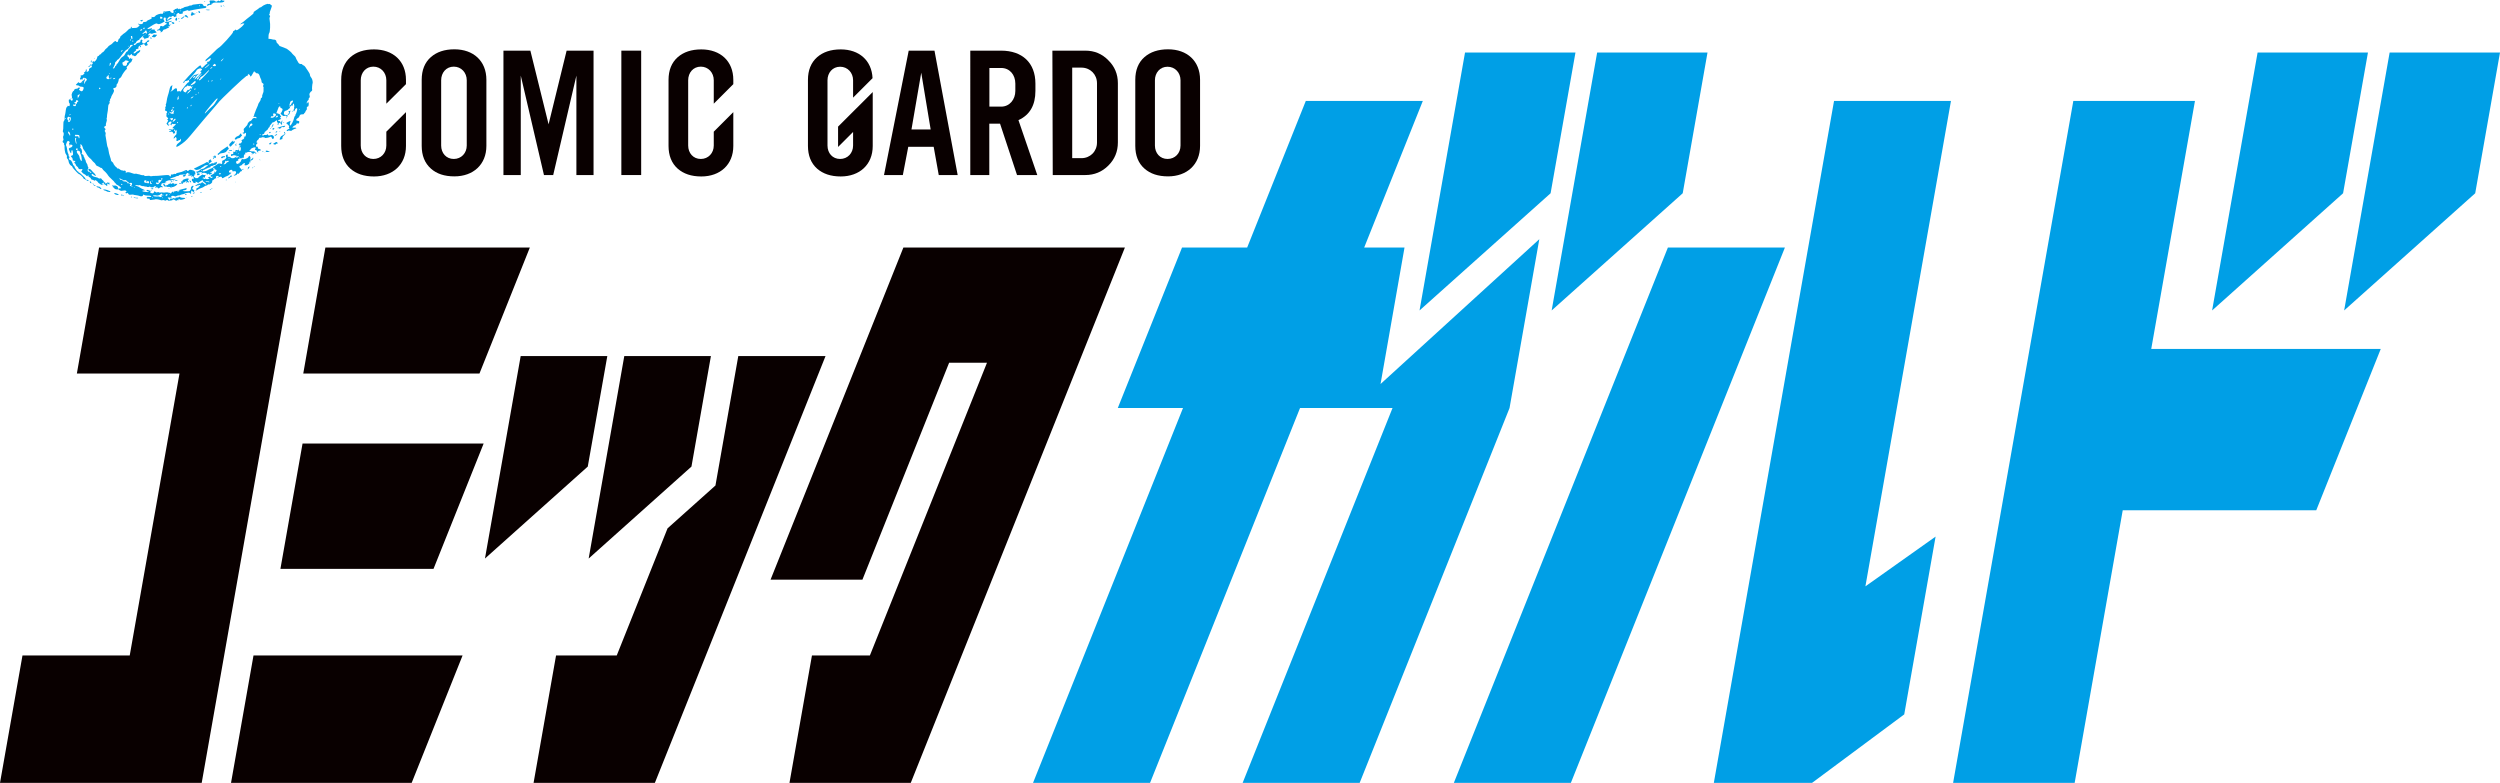 <?xml version="1.0" encoding="UTF-8"?>
<svg id="_レイヤー_2" data-name="レイヤー 2" xmlns="http://www.w3.org/2000/svg" viewBox="0 0 281.36 88.11">
  <defs>
    <style>
      .cls-1 {
        fill: #009fe6;
      }

      .cls-1, .cls-2 {
        stroke-width: 0px;
      }

      .cls-2 {
        fill: #090000;
      }
    </style>
  </defs>
  <g id="_レイヤー_1-2" data-name="レイヤー 1">
    <g>
      <path class="cls-1" d="m21.58,22.09s-.07.08-.08.08c0,0,.02.01.07,0,.05,0,.08-.04.08-.08,0-.06-.02-.06-.07,0Z"/>
      <path class="cls-1" d="m34.94,8.61c-.03-.05-.06-.12-.05-.15,0-.11-.1-.31-.23-.48-.07-.09-.16-.23-.21-.31-.09-.17-.24-.32-.31-.32-.03,0-.08-.03-.11-.08-.03-.05-.09-.08-.14-.07-.12.02-.25-.04-.31-.15-.03-.05-.07-.12-.09-.16-.08-.11-.21-.37-.22-.44,0-.04-.1-.15-.22-.25-.11-.1-.21-.21-.21-.23,0-.06-.6-.53-.65-.52-.02,0-.12-.03-.2-.08-.08-.04-.24-.1-.35-.13-.11-.03-.21-.08-.21-.11,0-.03-.08-.13-.17-.21-.11-.1-.16-.18-.15-.23.02-.11-.12-.24-.25-.23-.05,0-.15,0-.22-.03-.07-.03-.23-.06-.36-.06-.03,0-.04,0-.07,0,0-.3.02-.58.09-.65.1-.11.14-1.03.06-1.36-.04-.18-.04-.36,0-.43.04-.07.05-.14.03-.15-.1-.08-.12-.15-.06-.22.04-.04.05-.09.04-.11-.03-.03,0-.14.17-.58.05-.13.07-.24.05-.25-.02-.01-.09-.07-.16-.12-.06-.05-.14-.08-.16-.05-.02.03-.06.02-.08,0-.04-.08-.57.14-.71.28-.06.06-.13.11-.17.1-.04,0-.11.03-.15.08-.05.05-.21.17-.36.26-.22.14-.27.18-.26.26.01.08-.06.16-.42.43-.24.18-.5.39-.58.47-.08.07-.23.19-.33.25-.11.07-.17.13-.15.16.02.02.07,0,.1-.03.03-.04.13-.07.22-.07.15,0,.15,0,.03.15-.07.08-.15.17-.17.19-.03.02-.11.09-.18.15-.33.27-.46.33-.51.23-.03-.05-.06-.07-.06-.03,0,.04-.06.09-.14.12-.1.04-.13.08-.12.15.02.14-1.42,1.72-1.65,1.8-.04.01-.27.22-.5.46-.24.24-.51.49-.59.56-.24.19-.42.38-.37.38.03,0,.04.05.01.09-.02.04.08-.02.24-.15.32-.26.45-.25.29.02-.07.12-.15.18-.24.19-.17.01-.2.05-.09.1.06.03.05.05-.04.12-.12.08-.18.13-.48.42-.1.09-.11.08-.16-.07-.03-.09-.07-.16-.1-.16-.13.01-.73.57-1.36,1.25-.61.66-.67.74-.54.71.11-.03.14-.06.13-.12,0-.06.05-.09.17-.09.09,0,.19-.04.2-.08.03-.09.12,0,.14.13,0,.07,0,.1-.06.09-.06,0-.2.14-.48.49-.22.28-.41.54-.42.58-.01.04-.03.03-.03-.01,0-.04-.1-.06-.2-.04-.19.04-.19.04-.18-.14.02-.25-.18-.26-.41-.02-.09.09-.21.17-.27.18-.08,0-.08-.01,0-.06.07-.04.11-.14.11-.27,0-.12.03-.25.05-.31.03-.07,0-.07-.11,0-.12.08-.16.18-.23.48-.04.21-.12.49-.17.63-.05.14-.11.41-.13.59-.02.18-.07.37-.1.41-.03.03-.03.07,0,.08.04,0,.03.08-.02.16-.05.09-.07.16-.04.17.03,0,.02.07-.01.14-.04.07-.04.13.01.14.17.03.27.16.18.25-.05.05-.07.1-.05.12.02.02.01.09,0,.16-.03.08,0,.16.1.23.07.06.11.12.1.14-.02.02-.06.07-.1.11-.06.07-.05.07.04.05.08-.02.08,0,.01.16-.04.09-.11.19-.13.2-.03,0,0,.08.08.17.11.12.15.13.22.04q.09-.11-.03-.04c-.07.03-.1.03-.07,0,.03-.04.03-.07,0-.08-.09-.02.02-.21.16-.27.16-.07.26.05.15.17-.11.12-.1.21.02.23.07,0,.08,0,.05-.04-.03-.03-.03-.08,0-.11.02-.02.07-.02.09,0,.03.03.12.04.19.02.23-.06.23.02-.01.23-.23.2-.24.27-.05.26.09,0,.09,0,0,.06-.06.03-.12.07-.12.08,0,0-.1,0-.2-.03-.11-.03-.21-.03-.23,0-.03.03.02.05.11.05.09,0,.16.02.15.06,0,.04-.05.06-.09.05-.05,0-.1.03-.12.07-.02.06.02.08.15.04.16-.04.27.02.29.17.02.1.19.02.22-.09.01-.04-.02-.11-.07-.15-.05-.04-.07-.12-.05-.16.03-.05.05-.06.06-.01,0,.04.04.06.08.04.06-.03.06-.03.02.02-.03.04-.03.09,0,.11.02.03.07-.01.12-.09.07-.13.07-.13.03.06-.02.11-.04.24-.03.3,0,.05-.03.12-.08.16-.14.1-.31.38-.23.4.04,0,.1-.04.13-.1.05-.09.08-.09.15,0,.04.06.05.16.02.22-.07.12.07.23.16.13.03-.03.12-.07.2-.08.09-.02.12-.03.08-.04-.05,0-.06-.04-.03-.07.06-.07.11,0,.09.15-.01.09-.07.16-.22.26-.13.09-.23.19-.27.3-.12.27.08.21.63-.2.48-.36.52-.4,1.58-1.68.6-.72,1.41-1.68,1.81-2.13.4-.46.74-.86.76-.89.02-.04.06-.08.09-.1.03-.02.19-.19.37-.38.3-.31,1.82-1.75,2.09-1.98.07-.06.3-.25.54-.45.02,0,.04,0,.06,0,.05.03.06.02.06-.06,0-.02.01-.04.02-.06.05-.04.1-.08.15-.13,0,.01,0,0,0,.02,0,.07,0,.1.04.1.03,0,.06.03.07.08,0,.05.03.1.05.11.05.02.2-.19.31-.42.08-.17.14-.22.16-.11,0,.04.03.06.06.06.03,0,.07.02.09.06.02.04.06.06.1.05.14-.02.26.09.32.31.03.12.09.26.13.33.04.07.07.18.07.25,0,.1.02.15.12.22.13.09.14.1.08.23-.04.1-.04.14,0,.16.04.02.05.06.03.12-.01.05-.01.17,0,.28,0,.11,0,.23-.04.29-.03.05-.06.12-.05.15,0,.03-.01.05-.03.06-.02,0-.04.05-.03.1.02.13-.04.28-.11.29-.04,0-.05.05-.05.11,0,.07-.04.19-.14.32-.09.12-.15.24-.15.27,0,.03-.05.18-.12.32-.07.15-.13.28-.13.3,0,.02-.05.14-.11.29-.06.14-.11.28-.1.31,0,.03-.02.08-.05.1-.09.05,0,.13.1.09.12-.04.29.09.2.16-.04.03-.06.03-.08,0-.01-.04-.07-.05-.17-.03-.11.02-.17.06-.24.18-.07.1-.13.16-.19.16-.09,0-.32.27-.31.36,0,.05-.1.19-.3.39-.15.14-.15.16-.12.34.04.18.03.2-.07.21-.08.01-.09.03-.04.08.07.07.22.05.28-.03.07-.1.11.05.06.25-.04.15-.05.17-.14.16-.1-.01-.14.06-.04.09.07.02-.09.22-.19.24-.08.01-.17.14-.1.16.06.01.03.17-.04.18-.03,0-.05.03-.05.06,0,.03-.02.04-.06.03-.04-.01-.1,0-.14.04-.06.05-.06.07-.02.12.04.05.05.08.02.17-.02.06-.03.17-.03.24,0,.18-.04.23-.18.19-.14-.05-.23,0-.22.12,0,.1-.03.12-.11.06-.07-.06-.13,0-.12.15.01.11,0,.12-.11.11-.1,0-.13.01-.14.08-.02.13.03.19.12.12.08-.07.28-.09.35-.04.03.02.07.02.09,0,.02-.02.04,0,.05.06,0,.11.05.11.12.02.04-.05.05-.05.1-.01.04.04.04.06,0,.1-.08.07-.27.09-.3.03-.02-.04-.04-.04-.07.02-.02.03-.12.07-.21.09-.13.02-.2,0-.28-.07-.06-.05-.14-.1-.2-.09-.11.02-.23-.08-.15-.12.03-.02.03-.05,0-.1-.03-.05-.06-.06-.12-.02-.09.05-.11.19-.04.27.07.07-.14.3-.32.36-.14.05-.15.07-.14.21.01.2,0,.23-.12.19-.15-.05-.29-.05-.35,0-.16.12-.43.3-.48.3-.03,0-.06.04-.07.07,0,.04-.06.08-.12.11-.28.11-.44.19-.56.27-.13.08-.51.14-.52.08,0-.06.13-.16.23-.18.06,0,.12-.04.13-.07.01-.03.06-.05.1-.04.04,0,.08,0,.1-.04.01-.03.08-.06.15-.07.08-.01.16-.06.2-.12.04-.07.08-.09.11-.07.03.03.09,0,.17-.04.07-.05.16-.08.21-.07.1.01.27-.21.25-.32,0-.07-.02-.07-.08.01-.04.05-.08.07-.08.04,0-.07-.13-.05-.14.04-.01.05-.04.06-.16.04-.11-.02-.17,0-.23.05-.05.04-.14.07-.21.07-.11,0-.1-.01.12-.18.22-.17.23-.18.15-.22-.06-.02-.09-.06-.08-.11.02-.09-.01-.08-.16.03-.09.07-.11.11-.07.19.04.12.01.14-.12.06-.08-.05-.1-.04-.2.03-.06.05-.28.16-.5.26-.21.1-.46.22-.54.27-.08.05-.18.09-.21.08-.03,0-.06.03-.06.08,0,.05.02.08.06.07.04,0,.06,0,.07.03.01.11.52-.01.63-.15.03-.04.13-.11.22-.15.09-.05.16-.1.16-.12,0-.02.09-.04.2-.07.16-.03.19-.03.18.03,0,.04-.04.08-.08.08-.04,0-.13.07-.21.15-.1.09-.21.14-.34.16-.11.02-.2.06-.23.1-.05.09-.36.23-.45.21-.05-.01-.06,0-.04.03.02.03.06.04.1.04.04,0,.06.02.05.06,0,.04,0,.07.02.06.02,0,.04-.02.03-.05,0-.03.11-.06.26-.08.15-.02.26-.02.27,0,0,.03-.02.05-.05.05-.03,0-.06.03-.06.05,0,.05.06.05.18-.02.1-.06.38,0,.49.12.06.06.04.07-.18.1-.16.02-.26.02-.29-.02-.04-.05-.07-.04-.19.05-.07.06-.16.11-.18.12-.03,0-.08.05-.13.12-.04.06-.11.1-.14.09-.03,0-.11,0-.16,0-.06,0-.09,0-.08-.03.01-.03-.02-.06-.07-.06-.09-.01-.14-.18-.05-.18.03,0,.04-.03.03-.08-.02-.06,0-.08.05-.07.06.01.07,0,.05-.16-.02-.13-.04-.18-.1-.2-.04,0-.07-.03-.08-.06,0-.02-.03-.04-.06-.04-.03,0-.12-.01-.19-.04-.13-.05-.34,0-.33.08,0,.06-.12.06-.15,0-.05-.1-.14-.1-.38.04-.14.07-.36.14-.53.17-.21.03-.31.07-.34.12-.02.04-.06.06-.09.05-.07-.04-.2-.02-.21.02,0,.02-.08.04-.16.03-.13,0-.14,0-.13.11.01.09,0,.11-.07.1-.04,0-.09-.04-.09-.07-.01-.08-.18-.09-.56-.06-.68.07-.94.09-1.1.08-.09,0-.25,0-.34.03-.1.02-.19,0-.21-.02-.02-.03-.15-.03-.3-.01-.2.03-.28.02-.33-.04-.04-.05-.09-.06-.13-.04-.03.02-.15,0-.27-.04-.11-.04-.23-.08-.25-.07-.03,0-.1-.01-.17-.04-.07-.03-.16-.03-.2-.01-.05.02-.2,0-.38-.08-.28-.12-.54-.13-.64-.04-.02.02-.04.02-.05,0,0-.03,0-.05.03-.07.02-.01,0-.06-.04-.11-.05-.07-.1-.08-.17-.05-.05.02-.1.02-.12,0-.02-.03-.07-.04-.11-.03-.05,0-.13-.03-.2-.08-.14-.12-.28-.18-.32-.14-.02.02-.04,0-.04-.04,0-.04-.04-.08-.07-.09-.08-.02-.37-.4-.35-.46,0-.02-.04-.09-.12-.14-.08-.06-.14-.13-.14-.2,0-.06-.04-.21-.09-.34-.11-.33-.15-.5-.2-.83-.02-.15-.06-.29-.09-.3-.02-.02-.07-.23-.1-.47-.03-.25-.08-.55-.11-.67-.03-.12-.04-.24-.03-.27.05-.07.02-.24-.05-.34-.06-.07-.05-.1,0-.16.08-.08.07-.15-.02-.21-.11-.08-.1-.2.03-.24.08-.02.1-.05.08-.13-.01-.06.02-.2.06-.32.05-.14.07-.26.04-.32-.02-.05-.02-.12,0-.15.02-.03.04-.11.03-.16,0-.06,0-.14.01-.18.07-.35.12-.72.12-.9,0-.16.03-.25.1-.33.07-.08.09-.14.06-.21-.03-.07-.02-.12.03-.16.04-.04.05-.08.03-.13-.03-.05-.01-.08.04-.11.04-.02.08-.07.07-.12,0-.05.04-.16.1-.26.24-.38.29-.56.17-.66-.06-.05-.06-.07.01-.12.04-.04.09-.05.12-.04.02.01.09-.03.15-.09.07-.08.09-.14.07-.2-.02-.06,0-.1.03-.12.07-.04.2-.35.21-.51,0-.08.04-.13.14-.19.09-.05.16-.13.2-.25.07-.18.38-.62.53-.74.07-.05.07-.09.04-.16-.04-.08-.02-.11.09-.21.07-.06.14-.16.16-.21.02-.06.08-.13.14-.16.06-.03.13-.1.15-.15.02-.06.06-.16.09-.24.05-.12.05-.13,0-.07-.07.08-.15.05-.13-.04.02-.08-.06-.08-.09,0,0,.02-.05.05-.1.06-.05,0-.07-.01-.06-.07,0-.05-.02-.1-.09-.14-.08-.05-.1-.09-.09-.17.02-.11.13-.15.14-.05.01.09.13.07.22-.03.1-.11.14-.11.15,0,0,.06.04.08.09.08.04,0,.12.02.17.06q.08.08.22-.06c.07-.08.13-.16.13-.18,0-.02.01-.04.04-.04.07,0,.3-.25.29-.3,0-.08-.09-.1-.14-.05-.02.03-.11.07-.18.1-.07.03-.15.08-.17.12-.02.04-.09.09-.15.11-.17.05-.16-.08.02-.21.19-.15.19-.14.13-.17-.07-.03.05-.11.22-.13.07-.01.08-.03.06-.09-.05-.12.06-.23.32-.33.13-.05.24-.1.26-.11.03-.03.18.11.19.18,0,.03.05.03.14,0,.16-.07.16-.07.09-.2-.08-.13-.05-.19.07-.21.1-.02.19-.13.14-.17-.06-.05-.22,0-.24.07,0,.04-.05.08-.08.09-.04,0-.08.04-.09.08-.01.07-.2.12-.29.08-.09-.05-.14-.21-.07-.26.04-.04.04-.06-.02-.12-.08-.1-.19-.02-.2.15,0,.1-.04.12-.21.16-.14.03-.22.07-.26.14-.03.06-.11.11-.18.12-.11.02-.12,0-.08-.08.02-.06.08-.11.13-.11.06,0,.1-.04.09-.08,0-.08.21-.28.33-.3.05,0,.08-.04.08-.08,0-.04.02-.07.05-.08.03,0,.11-.07.17-.15.07-.08.17-.15.23-.17.15-.04.31-.19.28-.28-.03-.08-.12-.07-.26.04-.05.04-.1.06-.11.04-.05-.04,0-.11.11-.16.06-.03.13-.1.16-.15.07-.15.17-.1.19.09.01.13.02.15.08.1.04-.03.11-.06.15-.07.05,0,.09-.05.09-.11,0-.05.04-.09.07-.08.06.02.21-.17.2-.24,0-.03-.09-.02-.26.03-.23.06-.26.06-.24,0,0-.05.04-.08.07-.09.03,0,.12-.06.2-.12.17-.13.61-.37.71-.38.04,0,.11.01.15.05.08.07.32.01.53-.12.07-.04.17-.1.21-.12.07-.04.07-.04-.01-.15-.07-.08-.08-.13-.05-.22.02-.09.05-.11.15-.1.06.01.12.05.14.08.02.03,0,.05-.02.03-.03-.01-.06,0-.07.03-.01.03,0,.07.04.08.04.02.05.04.01.11-.04.07-.03.08.05.07.13-.02.46-.18.57-.27q.09-.07,0-.1c-.11-.03-.25.04-.24.12,0,.04-.02.05-.06.04-.04,0-.09.01-.12.05-.05.06-.06.06-.06-.03,0-.06.06-.15.14-.22.12-.11.15-.12.23-.08.06.03.1.03.11,0,.06-.13.32-.14.27,0-.02.05,0,.05.07.02.05-.02.13-.05.19-.06.08-.01.09-.02.04-.08-.05-.05-.05-.08.02-.18.09-.13.3-.18.29-.07,0,.06.04.07.22.04.22-.04.26-.09.16-.18-.05-.04.02-.08.44-.2.21-.06.23-.06.21.02-.01.06,0,.07.04.04.05-.04.89-.21,1.4-.27.46-.05.53-.08.57-.14.06-.09-.04-.16-.18-.14-.08.01-.12-.01-.14-.08-.04-.14-.2-.21-.38-.18-.08.02-.31.04-.51.06-.23.02-.36.04-.37.08-.01.03-.08.05-.18.05-.09,0-.17.02-.18.04-.01.03-.14.06-.28.09-.15.02-.28.06-.3.09-.02.03-.09.07-.15.08-.06,0-.15.05-.19.08-.06.06-.09.06-.15,0-.06-.07-.07-.07-.06,0,0,.07,0,.07-.08,0-.06-.07-.1-.08-.16-.04-.04.03-.1.05-.14.05-.04,0-.08.02-.09.05-.01.03-.06.06-.1.06-.07,0-.08.03-.05.11.02.05.02.13,0,.18-.02.08-.04.08-.18.03-.09-.03-.16-.08-.17-.14-.02-.09-.05-.09-.38-.03-.34.05-.37.07-.44.2-.06.1-.09.13-.14.09-.12-.08-.69.12-.74.25-.04.11-.3.16-.39.09-.05-.04-.05-.03-.02.06.04.1.02.12-.13.2-.09.05-.2.09-.26.11-.05.01-.12.07-.15.11-.05.07-.11.09-.23.09-.15,0-.17,0-.2.11-.03.09-.07.12-.19.14-.08,0-.19,0-.24-.02-.11-.05-.14-.05-.14,0,0,.02.05.04.1.06.14.04.12.1-.06.25-.15.13-.18.13-.5.14-.39,0-.53.06-.75.32-.08.08-.22.21-.32.27-.1.06-.19.13-.2.15,0,.02-.07.08-.14.12-.08.06-.13.12-.13.19,0,.07-.03.12-.08.13-.08.03-.13.13-.17.32-.02.11-.14.12-.22.02-.07-.08-.07-.08-.2.02-.07.05-.16.14-.2.19-.04.05-.15.14-.26.19-.11.06-.22.15-.24.2-.03.05-.11.14-.19.19-.08.05-.17.16-.21.24-.04.07-.13.16-.19.18-.06.03-.14.09-.17.15-.03.06-.09.1-.14.11-.04,0-.08.05-.09.08,0,.04-.06.08-.11.09-.07.01-.1.05-.11.14-.01.14-.17.41-.24.42-.02,0-.05.03-.06.07-.01.05-.03.05-.05,0-.05-.07-.18-.04-.2.05-.01.04,0,.09.03.1.04.01.03.05-.02.11-.08.11-.14.12-.17.05-.02-.04-.05,0-.11.09-.04.07-.12.14-.16.15q-.08.01,0,.05c.07.03.09.02.13-.07.05-.12.19-.16.24-.07.04.09-.03.21-.14.23-.1.02-.21.16-.18.23.04.08-.14.25-.23.22-.05-.01-.06-.03-.04-.07.04-.06,0-.22-.06-.22-.02,0-.03.04-.02.09,0,.05,0,.09-.03.1-.02,0-.04.04-.03.07,0,.05-.03.07-.1.08-.09.01-.1.02-.04.07.03.03.05.07.04.08-.15.16-.23.21-.34.2-.11,0-.11,0-.08.11.02.07,0,.12-.03.15-.03.02-.05.08-.05.14.01.09.03.1.11.06.08-.03.1-.03.11.04.01.07.01.07.03-.01.05-.21.25-.31.27-.14.01.08-.17.29-.24.28-.03,0-.08.04-.12.11-.07.14-.21.18-.28.07-.04-.06-.06-.05-.18.08-.08.08-.15.16-.16.17-.03.03.11.09.2.07.05,0,.12.02.17.07.05.04.11.08.13.07.03,0,.12,0,.21.02.18.03.2.09.11.33-.08.2-.19.23-.37.09-.12-.08-.13-.1-.07-.15.04-.03.06-.08.06-.12-.01-.1-.14-.1-.21,0-.04.05-.1.08-.16.07-.12-.02-.31.11-.28.18.01.03,0,.06-.05.06-.04,0-.11.1-.16.21-.07.16-.08.23-.04.38.05.23,0,.33-.2.36-.15.03-.15.03-.14.22,0,.11.03.19.05.19.05,0,.08.21.04.31-.02.06-.05.06-.14.03-.09-.03-.11-.03-.1.03,0,.04-.02.07-.05.08-.07,0-.13.21-.17.58-.02.14-.05.32-.08.39-.02.07-.03.21-.02.31.01.12,0,.2-.07.28-.07.1-.08.19-.08.55,0,.24-.01.49-.04.54-.04.08-.03.11.03.19.06.08.07.13.05.28-.01.11-.04.19-.06.2-.02,0-.02.08.01.2.04.14.04.21,0,.24-.1.09-.09.21.03.28.06.04.09.08.06.1-.03.02-.03.04.02.12.04.06.05.13.04.18-.01.04,0,.23.02.42.04.27.07.37.16.49.09.12.1.17.08.28-.02.11,0,.15.07.21.05.05.1.14.11.21.03.25.14.46.3.56.21.13.28.08.2-.16-.09-.26-.21-.47-.28-.46-.03,0-.09-.03-.13-.08-.06-.08-.07-.09-.02-.13.06-.05.05-.22-.01-.21-.03,0-.04-.04-.04-.12,0-.07-.01-.15-.04-.18-.05-.04-.11-.29-.15-.6-.01-.12-.05-.25-.08-.29-.05-.08-.03-.19.07-.41.08-.16.13-.18.23-.11.11.08.12.12.04.22-.08.11-.03.18.12.16.07,0,.16,0,.2.05.07.06.07.07,0,.17-.04.06-.14.12-.22.13-.15.03-.19.12-.11.26.03.05.08.15.1.22.07.16.16.19.14.04,0-.06,0-.15.03-.2q.04-.1.09-.02c.05.09.09.42.06.51-.01.03-.06.06-.12.07-.12.02-.12.15,0,.21.05.03.08.09.09.2,0,.09.03.16.04.16.02,0,.09,0,.16.03l.12.03-.08.1-.08.1.09.04s.1.09.1.15c0,.06.07.15.15.21.08.06.14.13.14.17.01.11.15.17.31.13.17-.04.2,0,.09.16l-.07.1.13.14c.07.08.17.15.22.17.05.01.13.07.18.13.09.11.21.13.2.04,0-.02,0-.05.04-.05.02,0,.05.04.05.11,0,.06.04.11.07.1.07-.01.22.14.2.19-.01.04.04.07.15.1.11.03.19.06.22.1.03.03.05.02.08-.02.03-.05.07-.04.18.04.08.05.14.12.15.15,0,.03.07.09.14.14.08.05.14.09.16.11.03.03.25.1.28.09.01,0-.03-.05-.09-.1-.07-.07-.09-.09-.04-.08.04.01.08,0,.09-.03,0-.03.09-.06.17-.08.13-.02.14-.03.05-.05-.06-.01-.11-.06-.13-.12-.02-.05-.05-.08-.07-.08-.02,0-.07-.05-.12-.12-.07-.11-.1-.12-.2-.09-.08.03-.13.02-.19-.04-.04-.04-.16-.09-.25-.1-.24-.03-.52-.18-.5-.27,0-.04.01-.08.01-.09,0-.06.1-.02.24.1.09.07.18.13.2.13.05,0-.03-.19-.1-.26-.12-.11-.28-.27-.4-.42-.12-.14-.28-.18-.32-.07-.03.06.13.25.2.24.03,0,.08.03.11.07.04.07.04.09,0,.09-.04,0-.09-.03-.13-.07-.03-.05-.09-.08-.12-.07-.11.01-.17-.11-.13-.26.02-.07.06-.14.08-.14.02,0,0-.06-.04-.13-.04-.07-.07-.15-.06-.19,0-.04-.03-.13-.09-.21-.06-.08-.11-.2-.12-.28,0-.08-.04-.15-.06-.16-.03-.01-.05-.07-.06-.13,0-.06-.04-.12-.06-.13-.03-.02-.04-.05-.04-.08,0-.11-.08-.24-.16-.25-.09-.02-.11-.07-.05-.13.02-.02.03-.13.01-.24-.02-.15-.05-.23-.13-.3-.08-.07-.09-.1-.05-.14.03-.03.04-.09.01-.18-.03-.09-.02-.14.01-.14.08-.01.21.18.25.36.02.09.06.19.09.22.04.04.12.15.18.25.06.11.16.28.23.39.07.11.19.25.28.33.09.06.21.18.26.26.05.08.15.18.22.23.07.05.16.15.19.23.04.1.11.16.23.2.09.03.21.09.25.13.04.04.11.07.15.06.04,0,.1.04.14.12.04.07.12.16.18.21.14.1.4.41.46.53.02.05.19.23.38.4.19.17.35.34.35.37,0,.03.02.05.04.05.02,0,.06.04.09.1.03.06.09.11.13.12.13.04.46.29.47.37,0,.02-.07.04-.16.04-.14,0-.16.01-.15.08.01.04.08.09.14.12.07.02.12.05.12.07,0,.02.12,0,.25-.02.19-.04.27-.03.33.01.1.08.1.12,0,.17-.05.02-.07.06-.05.08.02.02.04.03.06.01.02-.02.04,0,.06.03.02.04.04.04.08-.02.05-.06.06-.06.11.04.07.14.12.16.34.13.1-.02.21-.01.24,0,.02.02.17.05.31.06.15.02.31.05.36.08.21.1.44.05.42-.11,0-.05.02-.05.12,0,.07.04.19.07.27.07.3,0,.45.01.51.07.08.08.03.11-.15.09-.37-.05-.46.06-.13.16.14.04.19.08.15.11-.08.07.02.1.22.06.1-.02.19-.03.21-.03.03,0,.05,0,.06,0,.12-.08.42-.05.7.05.09.04.18.04.24.01.06-.03.14-.02.21.02.09.05.13.05.21-.01.08-.05.11-.05.16,0,.08.07.08.07.36.03.11-.01.19-.04.19-.06-.01-.09.15-.09.25,0,.11.1.21.11.28.01.03-.04.04-.05.05,0,.01.09.08.05.09-.06.01-.1.02-.1.08-.04.08.09.24.09.5,0,.24-.07.24-.15,0-.15-.24,0-.41-.05-.42-.12,0-.04-.02-.03-.06.01-.03.04-.13.06-.26.07-.16,0-.21.03-.2.08.01.09-.03.09-.11,0-.04-.05-.07-.05-.09-.02-.03.06-.25.1-.3.05-.02-.03-.06.01-.09.07l-.06.11-.11-.13c-.06-.07-.1-.14-.09-.15,0-.02.1-.02.21,0,.19.03.27,0,.26-.1,0-.03-.02-.03-.04.02-.02.04-.05.06-.06.04-.02-.01-.01-.06.02-.1.05-.08.22-.08.42,0,.06.03.12.01.19-.04.06-.04.18-.07.25-.07.08,0,.14,0,.14-.03,0-.02.1-.05.22-.08.12-.02.24-.05.25-.07.07-.06.55-.16.58-.11.05.07.18.02.2-.07,0-.05,0-.11-.02-.13-.06-.08.04-.05.17.04.12.09.13.09.17.01.05-.1.01-.2-.06-.19-.03,0-.08-.03-.11-.07-.05-.07-.04-.11.04-.21.08-.1.09-.13.04-.16-.14-.07-.36.22-.25.33.04.04.04.06,0,.06-.04,0-.08.05-.1.11-.03.09-.06.1-.25.11-.29.01-.49,0-.56-.04-.07-.03-.01-.05.26-.1.1-.02.13-.04.14-.12,0-.05,0-.1,0-.11,0,0-.12.03-.24.07-.13.04-.34.1-.46.12-.13.02-.24.06-.25.08,0,.03-.14.07-.28.09-.23.04-.26.05-.21.1.03.04.04.06.02.07-.02,0-.05-.02-.07-.06-.04-.07-.16-.07-.15,0,0,.03-.02.05-.06.06-.04,0-.05.03-.03.05.03.03.01.04-.04.03-.04-.01-.08-.02-.09-.02,0,0,0-.02,0-.05.01-.04,0-.04-.06.01-.06.05-.08.05-.08,0,0-.04-.08-.07-.23-.06-.12,0-.24.02-.27.03-.03.01-.1,0-.16-.01-.06-.02-.19-.02-.28,0-.11.02-.18,0-.2-.03-.02-.04-.06-.04-.14,0-.09.04-.14.03-.22-.04l-.1-.08-.07.13c-.07.14-.16.15-.36.06-.08-.04-.08-.05-.04-.13.04-.06.04-.09,0-.1-.02,0-.12-.04-.2-.07-.16-.06-.24-.04-.23.05,0,.03.06.06.13.07.07,0,.13.03.13.05,0,.02-.05.04-.11.04-.06,0-.14-.01-.18-.01-.17,0-.42-.06-.45-.1-.03-.04.04-.07.24-.08.1-.01.08-.03-.12-.11-.14-.05-.31-.15-.39-.21-.08-.06-.22-.13-.3-.15-.15-.03-.24-.08-.21-.13.01-.01.1,0,.2.01.1.02.2.03.23,0,.03-.01.11,0,.18.05.07.04.18.07.24.06.07-.01.13,0,.15.02.01.02.09.03.16.03.07,0,.13,0,.13.02,0,.06.31.04.34-.03.02-.04.03-.04.03.02.01.09.39.12.41.02.01-.06.23-.1.27-.04.01.02,0,.05-.05.05-.04,0-.08.04-.08.06,0,.03.05.03.14,0,.12-.04.14-.04.15.03.01.08.17.11.21.03.03-.06.22-.13.26-.09.05.07.11.03.09-.05,0-.05-.05-.09-.1-.09-.08,0-.08-.02-.04-.16.03-.11.07-.15.12-.14.07.01.31,0,.42-.03.05-.01.05-.02,0-.04-.04-.02-.08-.02-.11,0-.09.06-.06-.02.04-.1.15-.12.46-.21.54-.16.04.03.1.03.15,0,.09-.05.14-.06.35-.11.22-.05.09-.08-.15-.04-.12.02-.27.03-.32.02q-.08-.02-.01-.08s.18-.08.33-.12c.14-.03.27-.08.29-.11.03-.03.11-.04.18-.05.08,0,.15-.03.16-.06.03-.07.15-.09.51-.11.24,0,.29-.02.33-.09.06-.1.19-.12.21-.04,0,.04.04.06.09.05.04,0,.08,0,.09.03,0,.03-.05.05-.12.07-.07,0-.12.03-.11.06,0,.04.21.07.37.04.1-.02.1-.01.04.09-.06.11-.02.14.05.03.06-.1.17-.03.19.11.02.14-.03.24-.07.15-.01-.03-.05-.04-.09-.01-.08.05-.06.25.03.27.03.01.06.05.05.09,0,.04.03.08.12.1.16.04.21.03.2-.03,0-.03-.02-.04-.03-.03-.02,0-.03,0-.04-.03-.02-.07.16-.05.25.04.06.05.1.06.13.03.02-.03.15-.12.29-.21.18-.11.23-.13.19-.07-.04.07-.02.1.17.23.22.16.29.28.15.25-.04,0-.14-.08-.22-.14-.16-.14-.22-.16-.23-.07,0,.03-.09.06-.19.08-.18.03-.23.05-.45.2l-.11.08h.12c.07,0,.16-.03.2-.07.06-.05.1-.06.17-.03.12.04.13.12.03.13-.04,0-.1.05-.12.12-.03.06-.07.09-.09.08-.07-.04-.17.05-.14.11.01.03,0,.09-.05.12-.04.04-.07.07-.05.08.02.01.24-.09.34-.17.03-.03.15-.07.25-.11.18-.05.29-.11.45-.23.04-.03.1-.06.16-.06.05,0,.13-.05.17-.1.06-.06.08-.07.1-.03.01.03.07.02.2-.06.17-.1.25-.24.18-.33-.02-.02,0-.04.04-.05.04,0,.12-.07.19-.14.07-.08.15-.12.19-.11.06.02.06,0,.03-.09-.03-.1-.03-.12.06-.16.06-.03.14-.03.2-.01.09.03.09.04-.03.1-.18.11-.12.12.09.03.21-.09.36-.06.34.06-.02.09.11.07.29-.05.08-.05.21-.11.28-.13.07-.02.16-.07.2-.11.04-.05.09-.09.13-.09.04,0,.08-.04.08-.08,0-.04.03-.06.05-.05.02.01.04,0,.03-.03,0-.03-.05-.04-.1-.03-.22.04-.23-.2,0-.3.12-.05.24,0,.22.11-.01.05.02.07.14.04.09-.02.18-.02.21,0,.08.04.09.25.02.26-.03,0-.06.04-.05.08,0,.08-.03.1-.1.04-.04-.03-.05-.02-.06.04,0,.06.01.08.09.06.15-.03.27-.1.29-.18.01-.06.03-.07.08-.03.06.04.09.02.19-.12.06-.09.13-.16.16-.15s.06,0,.09-.03c.05-.05,0-.15-.2-.36-.11-.11-.11-.12-.04-.18.03-.04.11-.08.16-.09.05,0,.1-.05.12-.09.04-.09.26-.21.31-.15.02.02,0,.06-.02.09-.03.03-.03.07-.02.11.04.08.33.02.42-.09.03-.04.07-.06.08-.05.01,0,.03-.02.03-.07.02-.16.11-.3.21-.35.1-.04.29-.3.22-.28-.02,0-.07.05-.11.11-.03.06-.09.1-.12.09-.03,0-.07,0-.09.04-.03.04-.04.04-.04,0,0-.03,0-.06.03-.08.07-.07.04-.26-.05-.32-.07-.05-.09-.05-.1,0-.02.12-.12.2-.33.29-.24.1-.41.07-.47-.06-.02-.04,0-.06.12-.05.09,0,.14,0,.12-.03-.01-.02-.01-.12,0-.2.02-.13.05-.16.11-.15.06.01.07,0,.05-.03-.02-.02-.02-.08,0-.13.03-.07.1-.09.26-.11q.4-.05.42.04c.01.09.13.16.25.15.04,0,.05-.03.04-.05-.02-.02,0-.04.03-.05.04,0,.06,0,.06.03,0,.02.05.04.11.05.14,0,.12-.06-.04-.12-.1-.04-.12-.06-.08-.1.03-.03-.03-.03-.13-.02-.18.03-.45-.04-.46-.12,0-.02.02-.04.06-.03.04,0,.06,0,.06-.04-.01-.1.26-.25.51-.27.09,0,.1.1.03.18-.06.08-.02.15.06.12.04-.01.09.03.13.12.07.16.21.24.14.08-.04-.08-.02-.09.15-.12.1-.02.18-.05.18-.07,0-.03-.02-.04-.04-.04-.02,0-.08-.03-.13-.07-.06-.04-.12-.06-.14-.04-.04.03-.06-.02-.06-.17,0-.07-.02-.08-.08-.05-.06.03-.08.02-.11-.07-.02-.06-.02-.14,0-.16s.08-.09.13-.15c.05-.06.06-.09.03-.07-.1.06-.15-.08-.07-.2.03-.06.1-.13.15-.16.05-.03.08-.09.08-.13,0-.06.02-.08.15-.07.1,0,.21-.04.31-.11l.15-.11-.14-.03c-.18-.04-.18-.09-.01-.15.12-.04.18-.13.18-.24,0-.02.02-.04.04-.04.02,0,.06-.04.09-.07.03-.04.1-.1.16-.14.06-.04.1-.1.1-.13,0-.04.09-.19.22-.36.27-.35.31-.39.36-.37.04.02.12-.03.3-.17.1-.08.11-.07.12.07,0,.11.02.13.16.14.2.02.29-.07.15-.16-.04-.03-.12-.04-.16-.03-.06.02-.06.02-.03-.04.02-.04.09-.08.15-.09.11-.02.2-.1.19-.18,0-.02-.03-.03-.06,0-.09.05-.08-.04.01-.13.08-.08.08-.08,0-.13-.04-.03-.07-.08-.06-.11.01-.03-.06-.08-.19-.13-.11-.04-.21-.07-.22-.08,0,0,.01-.07.05-.14.03-.07.07-.17.08-.21.06-.22.14-.37.22-.39.07-.02.09,0,.09.08,0,.08.03.1.11.12.12.01.18.16.1.27-.03.05-.05.1-.05.12,0,.03-.03.07-.07.11-.1.08-.09.12.09.27.14.12.18.13.32.09.13-.04.16-.04.17.03,0,.08.08.08.16.01.06-.06-.01-.11-.26-.15-.17-.03-.18-.04-.17-.18,0-.18.06-.25.24-.3.17-.05.26-.12.37-.29.07-.11.07-.13.02-.12-.09.02-.09-.02,0-.25.04-.11.07-.23.07-.27,0-.04.04-.11.11-.14.18-.1.2-.1.2.04,0,.09-.02.12-.07.12-.04,0-.07.02-.06.05,0,.03-.03.09-.07.15-.09.11-.07.14.1.14.11,0,.13-.01.1-.08-.04-.08.04-.17.1-.12.04.04.08.36.04.39-.02.02-.02.06,0,.1s0,.09-.03.13c-.07.07-.05.23.02.23.02,0,.05-.05.07-.11.07-.23.26-.33.29-.15.01.11-.13.57-.17.58-.02,0-.04.04-.03.09,0,.05-.02.1-.06.12-.04.02-.08.12-.1.23-.04.27-.32.82-.43.84-.07.01-.07-.19,0-.36.04-.11.05-.15,0-.15-.08.01-.46.21-.45.24,0,.01.08.09.18.17.16.14.17.16.13.25-.03.06-.03.11,0,.12.08.04.06.11-.03.12-.05,0-.13.06-.18.11-.08.1-.08.11-.01.12.04.01.09,0,.12-.03.03-.04.09-.04.2-.01.12.04.18.03.21-.02.07-.08.46-.25.51-.23.02.01.01,0-.02-.05-.04-.05-.12-.06-.24-.04-.1.01-.18.01-.18,0,0-.06.16-.22.25-.24.05,0,.1-.04.11-.06,0-.02.05-.04.09-.03.05.01.06,0,0-.02-.05-.03-.05-.05.02-.1.06-.05.1-.05.15-.02.06.04.08.03.13-.07.07-.12.02-.23-.11-.22-.03,0-.1-.02-.15-.04-.08-.05-.08-.06-.03-.15.03-.05.11-.11.17-.14.07-.03.13-.09.16-.19.05-.17.14-.23.34-.22.1,0,.15-.01.17-.06.01-.04.06-.1.11-.14.05-.04.07-.08.06-.1-.01-.02.02-.09.08-.15.08-.09.1-.14.08-.2-.04-.1.02-.23.12-.24.05,0,.07-.04.07-.09,0-.04,0-.1.02-.13.02-.03,0-.12-.02-.2-.05-.15-.05-.15-.09-.04-.02.06-.07.11-.09.12-.09.01.04-.31.14-.36.05-.02.07-.06.05-.1-.02-.04,0-.1.06-.16.08-.08.09-.11.05-.27-.04-.15-.03-.19.05-.32.05-.08.12-.15.15-.16.06,0,.12-.17.08-.21-.03-.03.02-.63.06-.7.04-.07-.03-.44-.11-.55Zm-15.93,4.26s-.05.04-.06.03c0,0,0-.05,0-.09.01-.04.04-.06.06-.03.02.03.02.07,0,.1Zm.49-.79c.13-.02.14.04.01.1-.05.03-.1.02-.11-.02,0-.04.03-.08.09-.09Zm-.16.25c.16-.06.17-.04.07.12-.07.11-.1.12-.14.04-.04-.08-.03-.11.07-.15Zm-.27.24s.1.03.13.07c.04.05.11.03.2-.07.22-.22.25-.23.17-.04-.04.1-.05.19-.02.21.03.02.03.03,0,.02-.03,0-.06.03-.07.07-.01.05-.03.05-.03,0,0-.04-.05-.06-.09-.03-.04.02-.14-.01-.21-.08-.08-.07-.11-.13-.07-.14Zm.28.98s-.1-.02-.12-.08c-.03-.06-.08-.09-.12-.07-.04.02-.05.02-.02-.02.02-.03.12-.07.22-.08.16-.02.18,0,.15.09-.02.07-.07.13-.11.14Zm.29.04c-.21.2-.29.13-.11-.09.11-.14.16-.17.21-.12.04.05.02.1-.09.21Zm.39.22s-.04.06-.08.05c-.04,0-.03-.05,0-.09.08-.09.11-.08.08.03Zm.03-2.63c-.09.11-.09.1-.09-.07,0-.1.04-.22.1-.28.08-.08.08-.08.04,0-.03.06-.04.13,0,.17.03.03.01.11-.04.17Zm3.95-3.88c.06-.06.12-.12.14-.12.08,0,.19.18.14.23-.03.03-.12.04-.22.03-.16-.03-.16-.03-.06-.14Zm-.18.26c.1-.06.1-.06.04.05-.04.06-.11.11-.16.12-.11,0-.05-.07.12-.16Zm.09,1.53s-.06.08-.09.08c-.08,0-.04-.1.04-.13.07-.03.08-.01.05.05Zm-.55-1.73c.06-.05.12-.1.14-.12.02-.02.04-.02.06,0,.01.01-.08.12-.21.23-.13.11-.27.21-.3.21-.06,0,.08-.14.32-.32Zm-1.71,1.14c.22-.23.42-.48.44-.54.06-.19.44-.34.57-.22.1.09.09.11-.06.23-.09.08-.13.12-.09.1.04-.02.1,0,.13.02.04.05-.03.15-.3.44-.43.46-.58.56-.38.24.18-.29.21-.31.37-.43.13-.1.12-.1-.04-.02-.09.05-.24.09-.33.1-.11,0-.21.08-.32.22-.24.3-.32.37-.36.32-.02-.02.15-.23.37-.46Zm.09.3s-.04-.05.02-.14c.05-.08.11-.13.13-.11.02.02.07,0,.12-.05.05-.04.02,0-.05.11-.08.1-.17.19-.21.19Zm-1.01,1.56c-.07-.05-.13-.14-.13-.2,0-.13.26-.44.35-.42.04,0,.09-.03.11-.08.03-.06.07-.07.13,0,.04.05.11.06.15.01.05-.05.09-.04.12.04.04.09.07.09.16,0,.09-.1.1-.09.04,0-.04.07-.08.17-.08.23-.01.07-.03.09-.06.06-.02-.03-.02-.08,0-.13.02-.05-.03,0-.12.11-.11.14-.17.18-.21.14-.04-.05-.08-.02-.18.13-.12.18-.14.19-.26.1Zm.39,1.8s-.04.06-.08.05c-.03,0-.03-.05,0-.09.08-.09.11-.08.08.03Zm0-1.66c-.12.06-.11.04.06-.15.16-.19.28-.27.32-.23,0,0-.05.08-.12.16-.07.08-.18.19-.26.23Zm.34,1.45c-.05,0-.05-.03,0-.1.07-.09.09-.09.08,0,0,.07-.03.11-.09.11Zm.17-.94c-.07.05-.15.08-.17.06-.02-.03.03-.08.14-.15.21-.12.23-.06.03.09Zm.35-.95s-.07.04-.11.03c-.04,0-.04-.05,0-.09.04-.05.08-.06.11-.04.02.03.02.06,0,.09Zm-.02-.73c-.07.11-.45.3-.5.25-.02-.02.04-.11.16-.2.11-.09.22-.19.27-.24.1-.1.16.05.08.19Zm.12,1.34s-.04.06-.06.03c-.02-.03-.02-.07,0-.1.03-.03.05-.04.06-.03,0,.01,0,.05,0,.09Zm.3-2.08c.16-.18.3-.31.32-.3.02.02-.07.14-.2.27-.14.15-.21.25-.17.25.04,0,.03.05-.03.09-.05.04-.12.06-.15.04-.04-.02.04-.15.22-.36Zm-.02,1.9s-.05.04-.06.03c0,0,0-.05,0-.09.01-.04.04-.06.06-.03.02.03.02.07,0,.09Zm.12-1.46c-.14.05-.15-.06,0-.17.09-.07.12-.1.08-.11-.09-.01-.05-.06.12-.13.08-.03.23-.14.33-.25.41-.43.49-.5.52-.46.02.02-.16.25-.47.57-.28.29-.53.54-.57.55Zm1.03.06s0,.04-.03.07c-.03.03-.06.03-.08,0-.02-.03-.01-.06.03-.07.04-.01.08-.02.08,0Zm.88,2.2c-.05.06-.15.21-.21.33-.07.12-.23.3-.38.42-.14.12-.37.34-.52.51-.22.24-.26.27-.23.16.04-.15,1.25-1.59,1.37-1.63.09-.03.07.07-.03.21Zm.41-2.33s-.05,0,0-.06c.04-.05.08-.07.08-.04,0,.03-.04.08-.08.1Zm.23-2.2c-.08.1-.17.16-.19.14-.02-.02.05-.11.14-.19.09-.08.18-.15.19-.14,0,.01-.06.1-.14.19Zm1.58,10.39s-.03-.02-.02-.05c.01-.03.04-.05.06-.05.03,0,.03.01.02.05-.01.03-.04.05-.06.05Zm-3.93,2.06s-.05,0-.07-.03c-.01-.03,0-.05.03-.05.04,0,.07,0,.07.03,0,.03,0,.05-.03.05Zm-.21-18.64s.04.07.03.1c-.03.08-.05.07-.07-.04-.01-.07,0-.09.04-.05Zm-2.12.61c.06,0,.06,0,.01.04-.07.07-.13.08-.1.02.01-.02.05-.05.09-.06Zm-.65.05s.05.01.05.04c0,.03,0,.05-.01.05-.01,0-.03-.01-.05-.04-.02-.02-.01-.04.01-.05Zm-.1.29s.06.01.05.04c-.01.03-.04.05-.06.05-.02,0-.04-.01-.04-.04,0-.03.02-.05.05-.05Zm-1.05-.25s0,.07-.02.1c-.06.06-.19.08-.2.03,0-.07.18-.18.22-.13Zm-.38.63c.17.09.16.18-.04.21-.08.01-.12,0-.12-.06-.02-.17.04-.22.16-.15Zm-.08.37s.03.02-.02.03c-.04,0-.07,0-.05-.01,0-.02.04-.02.08-.02Zm-1.93.86c.09-.05.09-.05.1.05,0,.06-.02.09-.07.1-.04,0-.08-.02-.08-.05,0-.03.02-.08.05-.1Zm-.23.16c.09.02.09.1,0,.13-.12.05-.17.06-.17.02,0-.07.1-.17.17-.15Zm-3.01,5.54c-.07.09-.22.11-.21.03,0-.03.07-.06.15-.08.12-.03.13-.03.07.05Zm1.46-1.99c.14.07.13.14-.04.21-.05.02-.07.06-.06.12.03.14-.16.31-.27.23-.02-.01-.07-.02-.11-.02-.04,0-.08-.02-.08-.06,0-.04-.03-.12-.05-.18-.03-.08-.01-.11.12-.17.09-.04.16-.1.15-.12,0-.07.19-.07.33,0Zm.54-2.29s.1.04.07.1c-.03.07-.09.07-.1,0,0-.04,0-.08.03-.09Zm-.04-.34s-.03.03,0,.05c.03.05,0,.14-.05.15-.02,0-.04-.03-.05-.07,0-.04-.03-.13-.05-.18-.03-.08-.02-.1.04-.11.05,0,.09.02.11.08.02.04.01.09,0,.09Zm-.06-1.12s0,.08-.04.08c-.04,0-.07-.03-.07-.08-.01-.11.08-.11.11,0Zm-.16,1.37c.06-.08.11-.02.05.08-.03.06-.05.07-.07.03-.01-.03,0-.08.02-.11Zm-.24.71s.04-.01.04.01c0,.03-.01.05-.04.05-.02,0-.04,0-.04-.02,0,0,.02-.03.04-.05Zm-.59.45s.02.02-.02.03c-.03,0-.07.05-.08.09-.02.08-.13.12-.14.04,0-.05.18-.17.24-.16Zm-1.09,1.96s.08-.07.07-.11c0-.03,0-.07.03-.07.03,0,.12-.28.11-.36,0-.03.04-.08.1-.12.06-.04.1-.1.1-.13,0-.03.04-.06.08-.07.05-.01.16-.12.25-.24.09-.13.21-.29.28-.37.07-.08.17-.21.24-.3.07-.09.17-.18.22-.2.16-.07.43-.37.42-.47,0-.07.01-.09.15-.09.2,0,.22,0,.1.08-.05.04-.13.1-.16.15-.04.05-.13.14-.2.2-.08.06-.13.14-.13.19,0,.05-.03.1-.11.13-.08.03-.15.12-.21.26-.05.12-.15.24-.22.28-.22.13-.28.2-.46.52-.1.18-.2.32-.23.33-.03,0-.07.06-.08.12-.01.07-.05.11-.08.1-.03,0-.07.05-.09.13-.03.1-.07.15-.13.16-.05,0-.1,0-.1-.03,0-.02.03-.06.07-.08Zm-.2,1.2s-.05.05-.1.06c-.05,0-.08,0-.06-.04,0-.03.05-.05.1-.06.05,0,.07,0,.06.04Zm-.21-1.5s.03-.05.01-.07c-.03-.04.07-.18.11-.14.05.04-.03.31-.09.32-.03,0-.06-.01-.06-.04,0-.03,0-.06.03-.07Zm-.05.98s.04-.04.05-.02c0,.06-.04.12-.07.1-.01-.01,0-.04.02-.08Zm-.25.37s.07-.05.09-.11c.05-.15.09-.12.1.07,0,.1.03.19.05.2.09.04.06.11-.05.12-.06,0-.15,0-.19-.03-.09-.05-.09-.25,0-.26Zm-2.82.66s-.04,0-.04-.04c0-.03,0-.06.03-.08.02-.02.04,0,.05.04,0,.04,0,.07-.03.08Zm-1.86,4.08s-.05-.01-.04-.04c.01-.03.03-.05.06-.05.02,0,.04.01.04.04,0,.03-.02.05-.06.05Zm1.38-2.51c-.03-.08-.02-.12.06-.17.11-.08.17-.1.18-.04,0,.04-.23.45-.26.46-.01,0,0-.03.02-.07.02-.04.02-.12,0-.17Zm-.88,4.4s-.04-.02-.04-.06c0-.04-.04-.1-.08-.13-.04-.03-.08-.11-.08-.17-.01-.1,0-.11.07-.08.13.05.24.42.13.44Zm-.2-1.65c0-.07-.04-.14-.06-.16-.08-.06-.01-.29.08-.31.04,0,.09,0,.11.03.01.02.07.04.1.03.07-.01.08.01.08.16,0,.3-.28.53-.31.26Zm.28-.69c-.13.07-.16.07-.16.02,0-.03.05-.05.12-.06.13-.01.13-.01.04.04Zm.13-1.58s-.06-.03-.1-.07c-.11-.11-.11-.18,0-.15.05,0,.11-.01.14-.05.04-.05.05-.04.07.07.01.12-.02.18-.1.2Zm.07,3.22s0-.08.03-.09c.05-.04.1.04.08.1-.03.07-.1.07-.1,0Zm.11-2.65s-.03-.06-.02-.1c.01-.06.04-.07.12-.04.09.03.11.02.13-.03.04-.1,0-.17-.07-.14-.12.04-.08-.06.05-.11.09-.04.11-.07.09-.12-.02-.05,0-.08.07-.09.17-.02.27.17.1.19-.03,0-.05.05-.05.09,0,.05-.03.1-.07.12-.04.02-.07.08-.07.12,0,.05,0,.1,0,.12-.02.04-.22.03-.28-.02Zm.32,3.27c.35,0,.35,0,.37.19.02.14,0,.18-.04.19-.04,0-.06-.02-.05-.08.02-.12-.1-.18-.25-.14-.11.03-.13.02-.16-.07-.03-.09-.02-.1.13-.1Zm-.09.69c-.04-.2-.04-.28,0-.33.07-.08.13,0,.08.1-.03.05-.02.15.02.32.05.2.05.25,0,.21-.03-.02-.08-.16-.1-.3Zm.12.85c.05-.05.07-.06.1-.02.07.09.05.16-.04.19-.11.03-.15-.07-.06-.17Zm.42.47c0,.08.04.17.06.18.02.01.06.15.09.31.07.41.03.56-.09.36-.08-.13-.15-.33-.15-.43,0-.04-.06-.14-.12-.22-.16-.18-.21-.33-.14-.41.05-.06.08-.06.2,0,.12.06.15.09.16.22Zm.71-8.14c-.03.07-.08.13-.11.13-.03,0-.05.04-.04.07,0,.08-.06.18-.11.16-.02-.01-.02-.05,0-.09.03-.04.03-.08.01-.1-.02-.01,0-.08.04-.14.07-.1.07-.12,0-.13-.05-.02-.06-.04-.03-.09.05-.1.09-.1.21-.01.09.07.09.08.03.2Zm1.5.99s-.05-.01-.07-.04c-.05-.07.03-.17.1-.12.05.04.04.15-.03.16Zm2.42,10.74c-.05-.06,0-.11.07-.08.04.01.06.04.05.07-.02.06-.08.07-.12.02Zm.81-.15c-.06.04-.11.01-.12-.06-.01-.07-.22-.17-.34-.15-.09.01-.23-.07-.24-.14,0-.04-.03-.05-.18-.04-.05,0-.17-.14-.15-.18,0-.01.07.02.14.06.07.04.15.07.18.07.02,0,.05.02.05.05,0,.04.05.06.14.05.25-.03.28-.03.28.04,0,.04.07.09.14.12.13.06.18.14.09.19Zm.17.26s-.04-.07.03-.1l.08-.04-.1-.03c-.14-.04-.13-.12.04-.14.17-.02.22.05.15.23-.06.14-.13.17-.21.09Zm.24.16s-.07,0-.07-.04c0-.03,0-.05.03-.05.02,0,.05,0,.07.03.02.02,0,.04-.03.05Zm.26.1s-.03-.01-.05-.04c-.02-.03-.01-.04.01-.05.02,0,.04.01.05.04,0,.03,0,.05-.01.05Zm5.06.29c.05.04.04.05-.07.09-.08.03-.14.05-.14.05,0,0-.01-.02-.02-.05,0-.09.15-.15.23-.09Zm-1.13.43s.04.01.05.04c0,.03,0,.04-.01.05-.01,0-.03-.01-.05-.04-.02-.02-.01-.04.01-.05Zm-.4.04c.03-.06.06-.06.14-.04.09.03.1.04.04.1-.08.08-.15.1-.19.05-.02-.02-.01-.07,0-.11Zm-.38.4s-.03-.02-.05-.04c-.01-.02,0-.05.04-.05.04,0,.05.01.04.04,0,.03-.02.05-.03.05Zm-.67-.31c.11.05.39-.05.47-.15.07-.09.15-.08.17.03,0,.04.05.06.11.05.06,0,.1,0,.08.02-.01.02-.09.04-.17.04-.13,0-.14.02-.09.07.06.06.05.08-.1.13-.01,0-.06-.02-.11-.04-.05-.03-.15-.05-.23-.04-.19.03-.52-.02-.53-.08,0-.05.29-.08.4-.03Zm-.44.16s.03,0,.02.04c-.01.03-.04.05-.06.06-.03,0-.03-.01-.02-.04.01-.03.03-.05.06-.05Zm-.52-1.54s-.15-.02-.25-.04c-.17-.03-.22-.09-.16-.24.02-.04.07-.06.14-.05.09.01.11.03.1.13,0,.09,0,.11.06.11.04,0,.05-.03.04-.05-.06-.08,0-.14.09-.11.14.06.13.28,0,.26Zm.38.1s-.1-.02-.13-.06c-.03-.04-.04-.11-.02-.18.04-.14.1-.15.09,0,0,.08,0,.12.05.13.1.02.1.1,0,.11Zm.04-.33s-.05-.04.03-.05c.05,0,.09,0,.1.03,0,.05-.04.06-.12.02Zm1.06-.02s-.13.14-.19.22c-.08.12-.12.15-.21.14-.06,0-.13-.04-.15-.06-.06-.08-.05-.11.05-.13.06,0,.1,0,.11.03,0,.02.03.04.06.04.04,0,.05-.05.03-.14-.04-.17.04-.28.17-.22.05.02.1.03.12.01.02-.02.04-.02.06,0,.02.02,0,.07-.05.11Zm0-.18c-.04-.05.06-.17.12-.14.02.01.04.05.03.09-.01.08-.1.11-.14.05Zm2.73-.8s-.03-.01-.05-.04c-.02-.02,0-.04.01-.05.02,0,.04.01.05.04,0,.03,0,.05-.01.05Zm.8-.06s.05-.02.08-.02c.03,0,.03.02-.02.03-.04,0-.07,0-.06-.02Zm.68,1.62s-.05-.01-.05-.04c0-.03,0-.05.01-.05.01,0,.03.02.05.04.02.02.01.04-.01.05Zm.23-.27s-.06-.01-.07-.04c0-.02.03-.05.06-.05.03,0,.06,0,.06.03,0,.02-.02.05-.05.05Zm.91-.18c-.06-.01-.17-.03-.24-.03-.09-.01-.11-.03-.08-.07.03-.05.05-.05.08,0,.02.03.06.04.08.02.04-.04.26.02.26.07,0,.02-.05.03-.11.02Zm.87-1.25c-.08.15-.39.39-.53.42-.09.02-.12.04-.11.11.01.1.09.15.2.12.11-.04.03.06-.1.12-.09.04-.11.03-.12-.04-.01-.12-.05-.12-.2-.04-.11.06-.12.08-.05.1.04.01.09.02.11.01.02,0,.02,0,.01.03-.03.08-.33.11-.39.05-.04-.04-.07-.05-.1,0-.03.04-.06.04-.1,0-.03-.03-.08-.06-.11-.05-.03,0-.06,0-.06-.03,0-.06.09-.11.14-.07.07.05.16-.03.13-.11-.03-.09.13-.22.23-.2.03.01.09-.02.12-.07.06-.08.06-.08.11,0,.04.09.05.09.18,0,.07-.05.14-.09.15-.09,0,0,.01-.03.01-.05,0-.03-.05-.03-.11,0-.16.07-.11-.06.05-.14.23-.12.29-.19.22-.28-.05-.06-.05-.09-.01-.14.06-.07.1-.03.12.1,0,.07.03.1.07.08.03-.02.08,0,.12.04.06.06.06.08.02.17Zm.38.37c-.06,0-.09-.01-.1-.05,0-.07.17-.12.21-.06.04.05,0,.1-.11.12Zm.14-.86q-.08.09-.09,0c0-.06,0-.08.07-.07.08,0,.08.01.02.08Zm.71-.52s-.07.04-.11.11c-.05.08-.12.13-.21.14h-.12s.11-.11.11-.11c.06-.07.09-.13.07-.12-.02,0,0-.04.03-.1.05-.09.07-.1.11-.04.03.04.06.05.09.02.06-.07.18-.07.19,0,0,.06-.1.14-.15.11Zm.2-.38s-.04-.01-.05-.04c0-.03.01-.05.04-.05.02,0,.04,0,.04.04,0,.03,0,.05-.03.05Zm.98-.52s.01-.05.06-.06c.08-.01.08,0,.04.04q-.07.07-.1.02Zm.52.53s-.03.06-.06.06c-.03,0-.08.08-.1.17-.02.08-.07.16-.11.16-.04,0-.07.04-.06.08,0,.04-.01.06-.05.05-.03,0-.09,0-.13.04-.07.06-.18-.01-.2-.15-.02-.11.07-.19.21-.19.06,0,.09,0,.07-.01-.09-.02-.08-.14.03-.21.12-.07.42-.07.41,0Zm-.37-.14s.01-.05.04-.05c.02,0,.03.02.02.04,0,.03-.02.05-.04.05-.01,0-.02-.02-.02-.04Zm.16-.81c-.06.14-.13.13-.17-.03-.01-.07,0-.18.02-.25.02-.07.04-.18.03-.24-.01-.1.02-.13.08-.08.02.02.02.06,0,.1-.03.05-.03.08.01.11.08.07.09.26.03.39Zm1.3-2.82s-.11.08-.15.09c-.04,0-.1.06-.12.11-.02.05-.06.1-.08.1-.02,0,0-.1.06-.24.07-.18.12-.25.19-.26.12-.02.19.1.1.2Zm.18,2.19s-.05-.01-.03-.09.04-.09.07-.05c.05.07.03.13-.05.14Zm.78-1.17s0,.05-.03.05c-.02,0-.05-.01-.07-.04-.02-.03,0-.05.03-.05.04,0,.07,0,.07.04Zm1.87-2.4c.05-.06.05-.06.02.02-.04.08-.07.11-.08.07,0-.01.02-.05.06-.09Zm.03.31c.08.09.05.15-.1.17l-.12.02.08-.13c.07-.12.09-.12.14-.06Zm-.18-.07s-.06.1-.09.12c-.03.02-.09.07-.13.1-.09.07-.16.09-.29.07-.09-.01-.1-.02-.04-.11.05-.07.08-.09.14-.06.12.05.16-.01.11-.16-.04-.12-.03-.13.06-.15.16-.02.28.07.24.17Zm.34-1.27s-.06,0-.06,0c0-.05.07-.08.1-.04.02.02,0,.04-.03.05Zm2.29.68s0-.04.02-.08c.03-.04.04-.04.05-.02,0,.06-.04.12-.06.1Z"/>
      <path class="cls-1" d="m20.94,22.2s.01.03.05.02c.05-.01.06-.02.02-.03-.03,0-.07,0-.07.02Z"/>
      <path class="cls-1" d="m22.68,21.69s.03.04.05,0c.01-.03.01-.07,0-.08-.04-.03-.07.03-.05.09Z"/>
      <path class="cls-1" d="m22.52,21.67s.04.04.04.04c.01,0,.02-.02.04-.05,0-.03-.01-.04-.05-.04-.04,0-.05.03-.03.05Z"/>
      <path class="cls-1" d="m20.92,21.86c-.08,0-.12.01-.11.04.03.06.12.07.19,0,.04-.03.01-.05-.08-.05Z"/>
      <path class="cls-1" d="m21.69,21.75c0,.06.17.03.24-.04.04-.04.02-.05-.09-.03-.08.01-.15.04-.15.07Z"/>
      <path class="cls-1" d="m21.42,21.74s-.05.03-.03.05c.01.02.06.04.09.03.03,0,.05-.03.03-.05s-.06-.04-.09-.03Z"/>
      <path class="cls-1" d="m23.61,21.32c0,.06.09.08.11.03,0-.02-.01-.05-.04-.06-.03,0-.06,0-.06.02Z"/>
      <path class="cls-1" d="m23.79,21.25s0,.04.04.04c.04,0,.06-.03.06-.05,0-.03-.02-.04-.04-.04-.02,0-.05.02-.06.05Z"/>
      <path class="cls-1" d="m16.56,22.33s.12.04.17.04c.08-.02.08-.02-.03-.06-.15-.07-.25-.05-.14.03Z"/>
      <path class="cls-1" d="m15.36,22.26c-.08.01-.17-.01-.23-.06-.06-.05-.09-.05-.08-.02,0,.07.15.13.37.14.11,0,.14,0,.12-.04-.02-.03-.1-.04-.17-.03Z"/>
      <path class="cls-1" d="m26.44,20.49s.02.02.06.01c.05,0,.06-.02.02-.03-.03,0-.07,0-.08.02Z"/>
      <path class="cls-1" d="m14.72,22.18s.03.04.07.04c.03,0,.06-.03.06-.05,0-.02-.03-.04-.07-.04-.03,0-.06.03-.05.05Z"/>
      <path class="cls-1" d="m25.41,20.26s.02.05.05.04c.03,0,.04-.02.04-.05,0-.03-.02-.04-.05-.04-.02,0-.04.02-.04.05Z"/>
      <path class="cls-1" d="m19.02,21.29s.02-.02.04-.05c0-.03,0-.04-.05-.04-.04,0-.05.02-.03.05.02.03.04.04.04.04Z"/>
      <path class="cls-1" d="m13.88,22.03s.02.04.05.04c.02,0,.04-.02.03-.05,0-.03-.02-.04-.05-.04-.02,0-.04.02-.03.05Z"/>
      <path class="cls-1" d="m19.36,21.05c.07.05.44-.12.53-.24l.08-.12h-.12c-.07-.02-.14,0-.19.04-.07.06-.07.06-.05-.04,0-.07,0-.09-.03-.06-.02.02-.07.02-.1,0-.04-.03-.07-.03-.08,0-.03.07-.16.09-.19.02-.02-.04-.04-.04-.08,0-.03.03-.07.06-.08.04-.02-.02-.06,0-.09.05-.03.05-.13.1-.22.12-.14.04-.16.03-.18-.06-.02-.07-.05-.09-.12-.08h-.1s.09.16.09.16c.07.12.11.14.18.11.05-.02.12-.01.17.02.04.03.11.04.14.03.08-.05.31.03.33.1.01.04.03.05.04.03.01-.02.01-.06,0-.09-.03-.07.02-.09.08-.04Z"/>
      <path class="cls-1" d="m16.97,21.47s.02.04.05.04c.03,0,.04-.02.03-.05,0-.03-.02-.04-.05-.04-.02,0-.04.02-.03.05Z"/>
      <path class="cls-1" d="m13.62,21.91s0,.04.02.07c.04.05.19.04.18-.02,0-.04-.18-.08-.2-.04Z"/>
      <path class="cls-1" d="m25.95,19.79s-.09.11-.15.13c-.06.03-.11.08-.12.11-.01.08.08.05.17-.04.04-.04.11-.08.16-.09.05,0,.09-.04.08-.08-.01-.1-.11-.12-.15-.03Z"/>
      <path class="cls-1" d="m13.04,21.9c.16.06.33.06.32,0,0-.05-.38-.19-.46-.17-.1.02-.03.11.13.17Z"/>
      <path class="cls-1" d="m17.24,21.22s-.06-.05-.09-.03c-.03.02-.1.04-.16.05q-.11.02.02.04c.21.03.27.01.23-.06Z"/>
      <path class="cls-1" d="m21.34,20.28v.09c.03.12.14.21.17.13.01-.03-.02-.09-.07-.14l-.1-.08Z"/>
      <path class="cls-1" d="m21.29,20.48s-.03-.05-.07-.06c-.04,0-.07-.05-.08-.1,0-.04.02-.09.05-.09.08-.01.07-.13-.02-.15-.11-.03-.56.12-.61.19-.04.06-.04.08.01.11.04.02.03.03-.05.02-.13-.01-.17.06-.1.18.04.07.04.09,0,.09-.03,0-.07,0-.09-.03-.04-.05-.19-.03-.18.02,0,.02.08.04.16.04.24,0,.3,0,.26-.08-.03-.05,0-.07.11-.08.08-.01.14-.04.14-.07,0-.08.15-.08.24,0,.08.08.23.09.22,0Z"/>
      <path class="cls-1" d="m20.99,20.58s.05-.03.03-.05c-.02-.03-.04-.04-.07-.04-.02,0-.04.02-.03.05,0,.03.03.04.07.03Z"/>
      <path class="cls-1" d="m11.73,21.34s-.07.01-.11-.02c-.06-.04-.05-.03.01.04.05.05.12.08.15.08.03,0,.12.03.21.08.08.05.15.08.15.06,0-.02.02-.02.05,0,.06.05.24.04.24-.02,0-.06-.65-.28-.69-.24Z"/>
      <path class="cls-1" d="m19.37,20.44c.06-.06.06-.08,0-.07-.04,0-.09.04-.13.08-.06.06-.06.08,0,.07.04,0,.09-.04.13-.09Z"/>
      <path class="cls-1" d="m19.86,20.28c-.18-.02-.23,0-.18.04.07.05.32.06.31.01,0-.02-.06-.04-.13-.05Z"/>
      <path class="cls-1" d="m19.54,20.31c-.06-.03-.08,0-.03.07.02.03.05.03.06,0,0-.03,0-.06-.03-.07Z"/>
      <path class="cls-1" d="m13.28,21.14c0-.1-.03-.13-.16-.21-.09-.05-.19-.07-.22-.05-.03.02-.11.02-.17,0-.16-.04-.18,0-.03.07.06.03.09.05.05.04-.12-.02-.12.06,0,.1.06.02.11.06.11.1,0,.03.07.08.13.1.13.05.38.03.37-.02,0-.02-.02-.03-.05-.03-.02,0-.04-.04-.04-.11Z"/>
      <path class="cls-1" d="m27.91,18.87s0,.11-.03.14c-.02.04-.03.06,0,.05.02,0,.08-.07.14-.16l.1-.15-.1.02c-.07.01-.1.04-.1.1Z"/>
      <path class="cls-1" d="m28.38,18.9c-.03.06.03.05.1-.02.05-.05.04-.05-.01-.04-.04,0-.08.03-.09.06Z"/>
      <path class="cls-1" d="m27.26,19.07c.04.05.07.05.14-.02.04-.04.03-.05-.06-.04-.07,0-.1.04-.08.06Z"/>
      <path class="cls-1" d="m28.64,18.76s.04-.05,0-.05c-.03,0-.06.03-.07.06-.02.06,0,.06.06-.01Z"/>
      <path class="cls-1" d="m22.41,19.68c.15-.05.08-.18-.1-.17-.13,0-.14.02-.13.12.02.12.04.12.23.05Z"/>
      <path class="cls-1" d="m20.88,19.77s.06-.1.06-.12c0-.05-.19,0-.3.07-.07.05-.08.08-.04.12.07.07.21.04.28-.07Z"/>
      <path class="cls-1" d="m11.34,21.17c0-.08-.16-.19-.25-.17-.04,0-.1,0-.14-.03-.03-.03-.07-.03-.08-.01-.04.06.09.15.22.16.07,0,.12.04.13.07,0,.06.11.1.21.08.06-.01.06-.02,0-.02-.04,0-.08-.03-.08-.07Z"/>
      <path class="cls-1" d="m12.33,20.58s-.11,0-.16-.03c-.07-.03-.09-.03-.15.04-.09.11-.2.09-.19-.03,0-.05-.01-.09-.04-.08-.03,0-.04.04-.04.08,0,.04-.03.1-.08.12l-.08.05h.09c.05-.02.14.03.21.09.07.07.14.12.16.11.02,0,.03-.06.02-.14-.02-.16.02-.17.14-.07.05.04.1.08.13.07.02,0,.01-.02-.02-.04-.06-.03-.05-.05,0-.11.06-.07.06-.08,0-.07Z"/>
      <path class="cls-1" d="m28.16,18.16c-.06.03-.06.07,0,.11.02.01.04,0,.05-.05.01-.05,0-.07-.05-.05Z"/>
      <path class="cls-1" d="m29.23,17.99c.04.1.06.11.05.01,0-.03-.02-.07-.05-.08-.02,0-.02.02,0,.07Z"/>
      <path class="cls-1" d="m10.57,20.8s-.06-.03-.06-.08c0-.05-.03-.1-.06-.11-.03-.01-.03.01,0,.08.06.15.17.24.27.23q.08-.02,0-.07s-.11-.05-.14-.05Z"/>
      <path class="cls-1" d="m23.59,18.81s-.05.05,0,.04c.03,0,.09-.04.14-.06q.08-.05,0-.04s-.11.04-.13.06Z"/>
      <path class="cls-1" d="m28.28,18c-.01.12.02.11.17-.06.12-.13.1-.15-.07-.07-.05.02-.09.08-.1.13Z"/>
      <path class="cls-1" d="m10.13,20.41c-.06,0-.02.13.07.19.09.07.09.06.08-.02-.01-.09-.09-.18-.15-.17Z"/>
      <path class="cls-1" d="m9.78,20.25s-.07,0-.08-.03c0-.04-.02-.06-.04-.06-.02,0-.05-.03-.05-.06,0-.04-.08-.13-.17-.22-.08-.08-.24-.22-.33-.31-.1-.09-.2-.16-.23-.16-.03,0-.06-.02-.06-.06,0-.04-.03-.06-.06-.06-.03,0-.08-.04-.11-.09-.03-.05-.1-.15-.15-.22-.05-.07-.1-.16-.11-.21-.02-.13-.13-.2-.22-.15-.09.05-.06.16.11.37.17.21.56.6.6.6.1-.01.52.39.54.51,0,.03.03.04.06.04.03,0,.11.04.19.1.08.06.18.12.24.13.09.02.09,0,.03-.07-.04-.05-.09-.08-.13-.06Z"/>
      <path class="cls-1" d="m29.77,17.19s.01.02.05.01c.05-.01.06-.02.02-.03-.03,0-.07,0-.08.02Z"/>
      <path class="cls-1" d="m28.37,17.42c.07,0,.09-.02.05-.03-.04,0-.1,0-.12.02-.03.02,0,.02.07.01Z"/>
      <path class="cls-1" d="m29.9,17.03c0,.07.14.1.34.06l.14-.03-.17-.06c-.21-.07-.32-.07-.3.02Z"/>
      <path class="cls-1" d="m25.06,17.59c-.14.04-.18.08-.17.14.01.1.15.11.19.02.01-.03.05-.05.1-.04.11.01.19-.07.13-.12-.04-.03-.12-.03-.24.01Z"/>
      <path class="cls-1" d="m29.51,17.03s.02.04.06.04c.04,0,.08-.02.08-.03,0-.05-.13-.05-.14,0Z"/>
      <path class="cls-1" d="m24.05,17.87s.07-.03.05-.05c-.02-.02-.06-.04-.09-.03-.03,0-.06.03-.05.05,0,.03.04.04.09.03Z"/>
      <path class="cls-1" d="m24.22,17.75s.06.02.08-.01c.02-.04.02-.08-.02-.15-.06-.11-.17-.13-.14-.04.01.04-.03.06-.1.07-.1,0-.11.02-.06.07.03.03.09.05.12.05.04,0,.09,0,.11.03Z"/>
      <path class="cls-1" d="m27.62,17.1s.08.06.14.07c.12.02.12.01.04-.06-.09-.08-.21-.09-.18-.01Z"/>
      <path class="cls-1" d="m25.73,17.17s.03.08.05.09c.03,0,.04-.02.03-.07,0-.05-.03-.09-.05-.09-.02,0-.04.04-.03.07Z"/>
      <path class="cls-1" d="m25.64,16.52c-.02-.07-.05-.06-.27.11-.13.1-.31.22-.4.27-.08.05-.19.14-.24.21-.05.07-.13.14-.18.16-.05.03-.07.07-.05.11.04.08.12.06.18-.03.03-.05.11-.08.23-.1.39-.05.53-.11.63-.28.06-.09.13-.17.16-.17.06,0,.06-.11,0-.16-.02-.02-.05-.07-.06-.11Z"/>
      <path class="cls-1" d="m31.02,16.02s-.11.07-.17.1c-.14.05-.13.1.03.14.1.03.14.02.17-.04.03-.04.08-.07.13-.06.11.01.11-.05,0-.14q-.09-.08-.17,0Z"/>
      <path class="cls-1" d="m25.87,16.98c.08-.03.16-.03.2,0,.03.04.05.03.04-.03-.01-.1-.26-.09-.33,0-.05.07-.04.08.09.03Z"/>
      <path class="cls-1" d="m30.3,16.22c.08.06.14.04.21-.07.08-.14.05-.15-.12-.06-.11.06-.13.09-.09.13Z"/>
      <path class="cls-1" d="m26.26,16.74s0,.07.02.09c.01,0,.02-.02.01-.06,0-.05-.02-.06-.03-.02Z"/>
      <path class="cls-1" d="m31.97,14.88s0,.09.05.13c.07.06.07.07-.04.12-.06.03-.15.08-.2.12-.05.04-.12.08-.14.09-.05,0-.19.33-.16.38,0,.02.07.01.13-.02.06-.03.13-.04.15-.04.02.01.03-.03.02-.08-.01-.13.04-.23.21-.37.11-.09.13-.13.11-.21-.04-.15-.09-.2-.12-.12Z"/>
      <path class="cls-1" d="m26.52,16.24q-.08.09,0,.13s.09.03.1,0c0-.02,0-.05-.03-.05-.03,0-.03-.04,0-.1.08-.11.02-.1-.09.02Z"/>
      <path class="cls-1" d="m26.02,16c-.24.24-.25.27-.2.39.07.16.13.15.27-.03.07-.08.16-.18.22-.21.06-.04.1-.11.1-.18,0-.13-.05-.14-.14-.02-.07.09-.1.04-.04-.06.08-.12-.06-.05-.21.1Z"/>
      <path class="cls-1" d="m30.74,15.28c-.09-.09-.14-.1-.28-.06-.21.05-.29.03-.3-.05,0-.07-.11-.07-.14,0,0,.02-.08.04-.16.02-.13-.02-.16,0-.24.12l-.09.14h.12c.06,0,.14.02.16.05.03.05.11.04.35-.01.17-.04.32-.1.33-.12,0-.03.05.03.09.12.08.2.16.21.23.05q.06-.14-.06-.26Z"/>
      <path class="cls-1" d="m30.88,15.29s.13,0,.23-.08c.08-.06.11-.13.06-.13-.05,0-.29.18-.28.2Z"/>
      <path class="cls-1" d="m27.09,15.41c.05-.07.11-.13.14-.13.03,0,.03-.02-.01-.05-.03-.03-.06-.08-.06-.13-.01-.12-.12-.09-.18.05-.04.08-.1.13-.23.17-.12.04-.21.1-.27.19-.04.07-.08.13-.07.14,0,0,.04.03.08.05.06.03.08.02.13-.04.04-.05.12-.09.22-.1.12-.01.18-.05.25-.14Z"/>
      <path class="cls-1" d="m31.54,14.73s-.04.01-.07.05c-.05.08-.04.09.04.02.03-.03.04-.06.03-.07Z"/>
      <path class="cls-1" d="m31.19,14.83c.03-.07.03-.07-.04-.06-.04,0-.1.04-.12.09-.03.06-.03.07.04.06.04,0,.1-.05.12-.09Z"/>
      <path class="cls-1" d="m30.3,14.92c-.03.07-.03.08.06.06.07,0,.1-.04.1-.08,0-.04-.03-.06-.07-.06-.03,0-.07.04-.1.08Z"/>
      <path class="cls-1" d="m31.61,14.4s.03-.07.06-.06c.02,0,.05,0,.06-.03.01-.04.04-.04.08-.01.09.06.3-.04.29-.13,0-.06-.7.12-.86.22-.07.04-.06.05.03.03.06,0,.12,0,.14.03.04.07.18.03.19-.05Z"/>
      <path class="cls-1" d="m30.66,14.54c.01.09.14.07.2-.03.04-.06.03-.08-.03-.09-.09-.03-.18.04-.17.12Z"/>
      <path class="cls-1" d="m30.45,14.42s-.05.03-.06.05c0,.03,0,.05.02.05.03,0,.05-.03.06-.06.01-.03,0-.04-.02-.04Z"/>
      <path class="cls-1" d="m30.72,14.01c-.05,0-.08.04-.07.11,0,.05-.02.11-.05.12-.03.02-.05.05-.05.08,0,.08.07.03.16-.13.11-.19.11-.2,0-.18Z"/>
      <path class="cls-1" d="m30.24,14.25c-.08.02-.13.06-.12.08.03.04.06.03.21-.02.14-.05.06-.1-.09-.06Z"/>
      <path class="cls-1" d="m31.24,14.02c.07.06.13,0,.12-.12,0-.06,0-.08.05-.07.04,0,.09.01.11.01.02,0,.06.04.09.1.06.12.12.13.14.03,0-.04,0-.08-.03-.11-.03-.02-.02-.06.01-.1.03-.04.05-.11.04-.16-.01-.09-.02-.08-.07.04-.05.14-.16.19-.22.11-.02-.02-.05-.03-.08-.02-.03.02-.07.01-.1-.01-.04-.03-.05,0-.03.1,0,.08,0,.15-.03.15-.04,0-.04.02,0,.05Z"/>
      <path class="cls-1" d="m31.94,13.8s-.1-.05-.13-.05c-.02,0,0,.03.05.06.05.03.1.05.13.04.02,0,0-.03-.05-.06Z"/>
      <path class="cls-1" d="m32.21,13.22s-.03.07-.01.08c.01.01.03,0,.05-.01.01-.02.02-.05.02-.08,0-.03-.02-.02-.05.01Z"/>
      <path class="cls-1" d="m32.39,12.89c.08.04.09.04.17-.05.04-.04.06-.13.06-.19,0-.08.01-.12.07-.13.05,0,.06-.03.04-.04-.03-.02-.11-.01-.18.02-.08.04-.12.06-.08.08.1.05.08.19-.03.24-.08.04-.09.05-.04.08Z"/>
      <path class="cls-1" d="m33,12.51s-.04-.04-.08-.03c-.04,0-.08.02-.08.03,0,.01.04.02.08.03.05,0,.08,0,.08-.03Z"/>
      <path class="cls-1" d="m7.89,16.27c-.07,0-.11.09-.06.11.02.01.06-.01.08-.05.03-.06.03-.07-.02-.06Z"/>
      <path class="cls-1" d="m32.52,12.23s.06-.02.1-.13c.04-.1.1-.19.12-.19.03,0,.05-.03.04-.05,0-.02-.06-.04-.13-.03-.1.02-.12.04-.09.09.02.04,0,.11-.02.16-.03.05-.04.12-.03.15Z"/>
      <path class="cls-1" d="m10.27,7.03s.06-.05.04-.15c-.02-.15-.07-.13-.09.05-.01.08,0,.11.05.1Z"/>
      <path class="cls-1" d="m10.65,6.56s-.02-.03-.04-.01c-.02.02-.04.04-.04.05,0,0,.02.02.04.01.02,0,.04-.02.04-.05Z"/>
      <path class="cls-1" d="m15.82,5.32s.05-.04.04-.08c-.03-.11-.13-.11-.11,0,0,.05.04.09.07.08Z"/>
      <path class="cls-1" d="m16.93,4.21s-.02.08,0,.11c.04.05.15.04.14,0,0-.02-.03-.06-.05-.09-.03-.05-.06-.05-.09,0Z"/>
      <path class="cls-1" d="m17.19,3.77s.12-.06.26-.07c.15-.02.22-.03.17-.05-.04-.02-.06-.05-.05-.08.01-.03-.02-.05-.07-.06-.09-.01-.13-.09-.06-.1.02,0,.04-.02.03-.04,0-.02-.09-.04-.21-.05-.21-.01-.3.03-.38.19-.02.05-.09.1-.15.11-.06,0-.18.09-.28.17-.09.08-.22.19-.28.23-.14.11-.16.21-.05.2.06-.01.1.03.13.12.04.11.06.12.07.06.01-.06.07-.09.22-.11.17-.03.2-.04.18-.11-.01-.05.01-.08.09-.11.13-.04.09-.12-.05-.09-.12.02-.13-.03-.01-.15.09-.1.1-.1.24-.05.1.04.15.04.16,0Z"/>
      <path class="cls-1" d="m17.23,4.17c.09.05.12.05.24,0,.04-.02.07-.05.06-.07,0-.02.03-.06.07-.08.1-.05.09-.13,0-.11-.04,0-.13,0-.19-.02-.1-.03-.12-.02-.24.14-.08.1-.11.16-.08.14.03-.02.1-.01.14.01Z"/>
      <path class="cls-1" d="m19.21,2.45s.1-.02.11-.05c.03-.08,0-.08-.23,0-.14.05-.22.06-.25.03-.03-.05-.26.03-.29.11,0,.02.03.04.09.03.08-.01.11,0,.11.07,0,.05-.01.1-.05.1-.04,0-.13.06-.21.13-.14.12-.15.12-.27.07-.13-.06-.21,0-.2.12.01.09-.13.26-.24.27-.05,0-.1.04-.11.06-.02.06.13.08.19.02.03-.03.09-.01.16.03.09.06.1.08.06.15-.05.1.03.08.17-.03.05-.04.1-.11.11-.15,0-.05.07-.08.17-.1.08-.01.17-.04.19-.07.02-.03.09-.06.17-.08.11-.03.14-.06.15-.15,0-.07.05-.14.14-.19l.13-.08-.15.04c-.08.03-.15.03-.16,0,0-.02.02-.04.04-.05.03,0,.03-.02-.01-.07-.05-.05-.05-.07,0-.14.04-.04.11-.07.16-.06Zm-.28.61s-.04-.01-.04-.04c0-.03.02-.05.06-.06.04,0,.06,0,.04.04,0,.03-.03.05-.06.05Z"/>
      <path class="cls-1" d="m19.45,2.67c.12.05.13.05.16-.04.03-.08.02-.09-.03-.06-.04.03-.05.02-.04-.04.01-.06,0-.06-.11-.04-.16.03-.15.12.02.18Z"/>
      <path class="cls-1" d="m20.24,2.39s-.04-.04-.07-.03c-.03,0-.06.02-.06.03,0,0,.03.03.07.03.04,0,.06,0,.06-.03Z"/>
      <path class="cls-1" d="m19.73,2.22c.02.14.17.16.2.02.02-.09,0-.21-.04-.25-.05-.04-.17.13-.16.22Z"/>
      <path class="cls-1" d="m20.44,2.01c-.05.01-.09.05-.07.07.04.06.17.04.21-.04.02-.04.06-.07.09-.07.06,0,.07-.07.02-.11-.02-.02-.06,0-.09.05-.03.04-.1.09-.16.1Z"/>
      <path class="cls-1" d="m20.84,1.73c-.1.07-.12.14-.03.12.03,0,.11.03.17.07.06.04.14.07.18.06.05,0,.04-.04-.08-.17-.13-.14-.15-.14-.24-.09Z"/>
      <path class="cls-1" d="m20.17,2.08s-.06-.03-.1.02c-.03.05-.02.06.05.05.08-.01.09-.03.04-.06Z"/>
      <path class="cls-1" d="m21.78,1.48s-.06-.09-.09-.09c-.03,0-.08,0-.11,0-.03,0-.05.04-.04.08,0,.04-.01.1-.04.13-.03.02-.04.07-.02.11.04.08.15.07.24-.01.03-.03.1-.06.16-.07.06-.01.12-.04.13-.07.01-.03-.03-.04-.09-.03-.07.01-.12,0-.14-.07Z"/>
      <path class="cls-1" d="m22.36,1.4c.04.07.12.08.16.02.03-.05-.07-.19-.14-.18-.06,0-.07.05-.02.16Z"/>
      <path class="cls-1" d="m22.18,1.46s.03-.03.01-.05c-.02-.02-.04-.04-.05-.04-.01,0-.01.02-.01.05,0,.03.03.04.05.04Z"/>
      <path class="cls-1" d="m16.05,2.3c0-.08,0-.09-.07-.06-.05.02-.12.05-.16.05-.06,0-.07.02,0,.07.1.09.23.05.24-.07Z"/>
      <path class="cls-1" d="m23.21,1.13c.14.04.41.03.41-.01,0-.02-.09-.04-.2-.04-.27,0-.34.02-.21.05Z"/>
      <path class="cls-1" d="m25.24.76s.06-.02.02-.03c-.03,0-.06,0-.08.02,0,.02.02.02.06.02Z"/>
      <path class="cls-1" d="m24.84.69c.01.09.06.11.1.05.03-.04-.03-.15-.07-.14-.02,0-.03.04-.03.09Z"/>
      <path class="cls-1" d="m25.12.62s.02.02.04.01c.02,0,.04-.03.03-.05,0-.03-.02-.03-.04-.02-.02.02-.04.04-.04.05Z"/>
      <path class="cls-1" d="m23.51.59c.06-.06.1-.07.16-.05.12.05.13.04.12-.06,0-.06,0-.08.07-.07.05,0,.08-.01.08-.04,0-.06.22-.1.54-.08.51.02.76-.04.77-.18,0-.06-.02-.06-.08-.04-.05.02-.12,0-.17-.03-.08-.06-.09-.06-.18.03-.09.09-.1.09-.17.03-.05-.04-.09-.05-.12-.02-.11.13-.22.15-.32.05-.06-.06-.15-.09-.22-.08-.07,0-.19,0-.28,0q-.16,0-.12.12c.08.25.08.25-.06.26-.11,0-.24.1-.24.18,0,.06.13.04.2-.03Z"/>
      <path class="cls-1" d="m23.09.18s-.02-.04-.05-.04c-.02,0-.04.02-.04.05,0,.03.02.04.05.04.02,0,.04-.03.04-.05Z"/>
      <path class="cls-1" d="m24.12,19.46s.04-.04.05-.08c.03-.12.01-.13-.04-.06-.06.07-.07.15,0,.14Z"/>
      <path class="cls-1" d="m7.76,13.45s0,.11-.03.13c-.03.05-.03.06,0,.05.03,0,.08-.07.11-.15.07-.15.05-.21-.04-.15-.03.02-.05.07-.04.11Z"/>
    </g>
    <g>
      <g>
        <path class="cls-2" d="m107.77,19.7h-2.12l-.57-3.18h-2.86l-.61,3.18h-2.12l2.78-14h2.9l2.61,14Zm-3.03-5.13l-1.06-6.39-1.1,6.39h2.16Z"/>
        <path class="cls-2" d="m116.75,19.7h-2.29l-1.91-5.78h-1.21v5.78h-2.14V5.7h3.47c2.37,0,3.86,1.36,3.86,3.71v.82c0,1.61-.63,2.71-1.91,3.29l2.12,6.18Zm-2.48-10.29c0-1-.64-1.76-1.59-1.76h-1.33v4.35h1.33c.95,0,1.59-.81,1.59-1.76v-.82Z"/>
        <path class="cls-2" d="m125.81,16.04c0,1.02-.36,1.89-1.08,2.6-.7.7-1.57,1.06-2.58,1.06h-3.67l-.04-14h3.71c1.02,0,1.88.36,2.58,1.08.72.7,1.08,1.57,1.08,2.58v6.67Zm-2.35-6.67c0-1-.76-1.76-1.75-1.76h-1.04v10.19h1.04c.99,0,1.75-.76,1.75-1.76v-6.67Z"/>
        <path class="cls-2" d="m135.06,16.42c0,2.1-1.48,3.43-3.6,3.43-1.12,0-1.99-.29-2.65-.87-.7-.61-1.04-1.48-1.04-2.57v-7.43c0-1.08.34-1.95,1.04-2.56.66-.57,1.53-.87,2.65-.87,2.14,0,3.6,1.31,3.6,3.43v7.43Zm-2.2-7.39c0-.84-.61-1.52-1.46-1.52s-1.42.68-1.42,1.52v7.35c0,.85.57,1.51,1.42,1.51s1.46-.65,1.46-1.51v-7.35Z"/>
        <path class="cls-2" d="m94.32,14.24v2.3l1.69-1.69v1.53c0,.85-.61,1.51-1.46,1.51s-1.42-.65-1.42-1.51v-7.35c0-.84.57-1.52,1.42-1.52s1.46.68,1.46,1.52v1.96l2.19-2.19c-.09-2-1.51-3.24-3.58-3.24-1.12,0-1.99.3-2.65.87-.7.62-1.04,1.48-1.04,2.56v7.43c0,1.08.34,1.95,1.04,2.57.66.57,1.53.87,2.65.87,2.12,0,3.6-1.33,3.6-3.43v-6.07l-3.9,3.89Z"/>
      </g>
      <g>
        <path class="cls-2" d="m54.74,16.42c0,2.1-1.48,3.43-3.6,3.43-1.12,0-1.99-.29-2.64-.87-.7-.62-1.04-1.48-1.04-2.57v-7.43c0-1.08.34-1.95,1.04-2.56.66-.57,1.52-.87,2.64-.87,2.14,0,3.6,1.31,3.6,3.43v7.43Zm-2.21-7.39c0-.85-.61-1.53-1.46-1.53s-1.42.68-1.42,1.53v7.35c0,.85.57,1.51,1.42,1.51s1.46-.66,1.46-1.51v-7.35Z"/>
        <path class="cls-2" d="m66.82,19.7h-1.95v-11.19l-2.61,11.19h-1.04l-2.61-11.19v11.19h-1.95V5.7h3.03l2.05,8.29,2.03-8.29h3.03v14.01Z"/>
        <path class="cls-2" d="m72.16,19.7h-2.23V5.7h2.23v14.01Z"/>
        <path class="cls-2" d="m43.48,14.81v1.57c0,.85-.61,1.51-1.46,1.51s-1.42-.66-1.42-1.51v-7.35c0-.85.57-1.53,1.42-1.53s1.46.68,1.46,1.53v2.64l2.21-2.2v-.48c0-2.12-1.46-3.43-3.6-3.43-1.12,0-1.99.3-2.65.87-.7.62-1.04,1.48-1.04,2.56v7.43c0,1.08.34,1.95,1.04,2.57.66.57,1.53.87,2.65.87,2.12,0,3.6-1.33,3.6-3.43v-3.81l-2.21,2.2Z"/>
        <path class="cls-2" d="m80.33,14.81v1.57c0,.85-.61,1.51-1.46,1.51s-1.42-.66-1.42-1.51v-7.35c0-.85.57-1.53,1.42-1.53s1.46.68,1.46,1.53v2.64l2.2-2.2v-.48c0-2.12-1.46-3.43-3.6-3.43-1.12,0-1.99.3-2.65.87-.7.62-1.04,1.48-1.04,2.56v7.43c0,1.08.34,1.95,1.04,2.57.66.57,1.52.87,2.65.87,2.12,0,3.6-1.33,3.6-3.43v-3.81l-2.2,2.2Z"/>
      </g>
    </g>
    <g>
      <polygon class="cls-2" points="11.15 27.86 8.65 42.04 20.2 42.04 14.6 73.77 2.53 73.77 0 88.11 22.7 88.11 33.32 27.86 11.15 27.86"/>
      <polygon class="cls-2" points="68.35 40.07 58.6 40.07 54.58 62.86 66.15 52.51 68.35 40.07"/>
      <polygon class="cls-2" points="126.6 27.86 101.67 27.86 86.72 65.24 97.06 65.24 106.82 40.82 111.08 40.82 97.9 73.77 91.38 73.77 88.85 88.11 92.16 88.11 102.5 88.11 108.23 73.77 108.23 73.77 126.6 27.86"/>
      <polygon class="cls-2" points="26 88.11 46.33 88.11 52.06 73.77 28.53 73.77 26 88.11"/>
      <polygon class="cls-2" points="31.56 64.02 48.79 64.02 54.43 49.92 34.05 49.92 31.56 64.02"/>
      <polygon class="cls-2" points="59.63 27.86 36.62 27.86 34.13 42.04 53.96 42.04 59.63 27.86"/>
      <polygon class="cls-2" points="92.91 40.07 83.09 40.07 80.52 54.64 75.13 59.46 69.41 73.77 62.58 73.77 60.05 88.11 63.67 88.11 73.7 88.11 79.44 73.77 79.44 73.77 92.91 40.07"/>
      <polygon class="cls-2" points="77.82 52.51 80.01 40.07 70.26 40.07 66.25 62.86 77.82 52.51"/>
    </g>
    <g>
      <polygon class="cls-1" points="247.03 11.36 233.34 11.36 219.81 88.11 233.49 88.11 238.9 57.43 260.68 57.43 267.94 39.27 242.11 39.27 247.03 11.36"/>
      <polygon class="cls-1" points="174.51 21.75 177.31 5.91 164.88 5.91 159.76 34.94 174.51 21.75"/>
      <polygon class="cls-1" points="189.38 21.75 192.17 5.91 179.75 5.91 174.63 34.94 189.38 21.75"/>
      <polygon class="cls-1" points="266.5 5.91 254.08 5.91 248.96 34.94 263.7 21.75 266.5 5.91"/>
      <polygon class="cls-1" points="268.94 5.91 263.82 34.94 278.57 21.75 281.36 5.91 268.94 5.91"/>
      <polygon class="cls-1" points="206.41 11.36 192.88 88.11 203.93 88.11 214.31 80.4 217.84 60.39 209.94 65.99 219.57 11.36 206.41 11.36"/>
      <polygon class="cls-1" points="173.24 26.92 155.37 43.22 158.07 27.86 153.53 27.86 160.13 11.36 146.96 11.36 140.36 27.86 133.03 27.86 125.8 45.92 133.14 45.92 116.26 88.11 129.43 88.11 146.31 45.92 156.72 45.92 139.85 88.11 149.28 88.11 153.02 88.11 169.89 45.92 173.24 26.92"/>
      <polygon class="cls-1" points="200.88 27.86 187.71 27.86 163.62 88.11 176.79 88.11 193.66 45.92 200.88 27.86"/>
    </g>
  </g>
</svg>